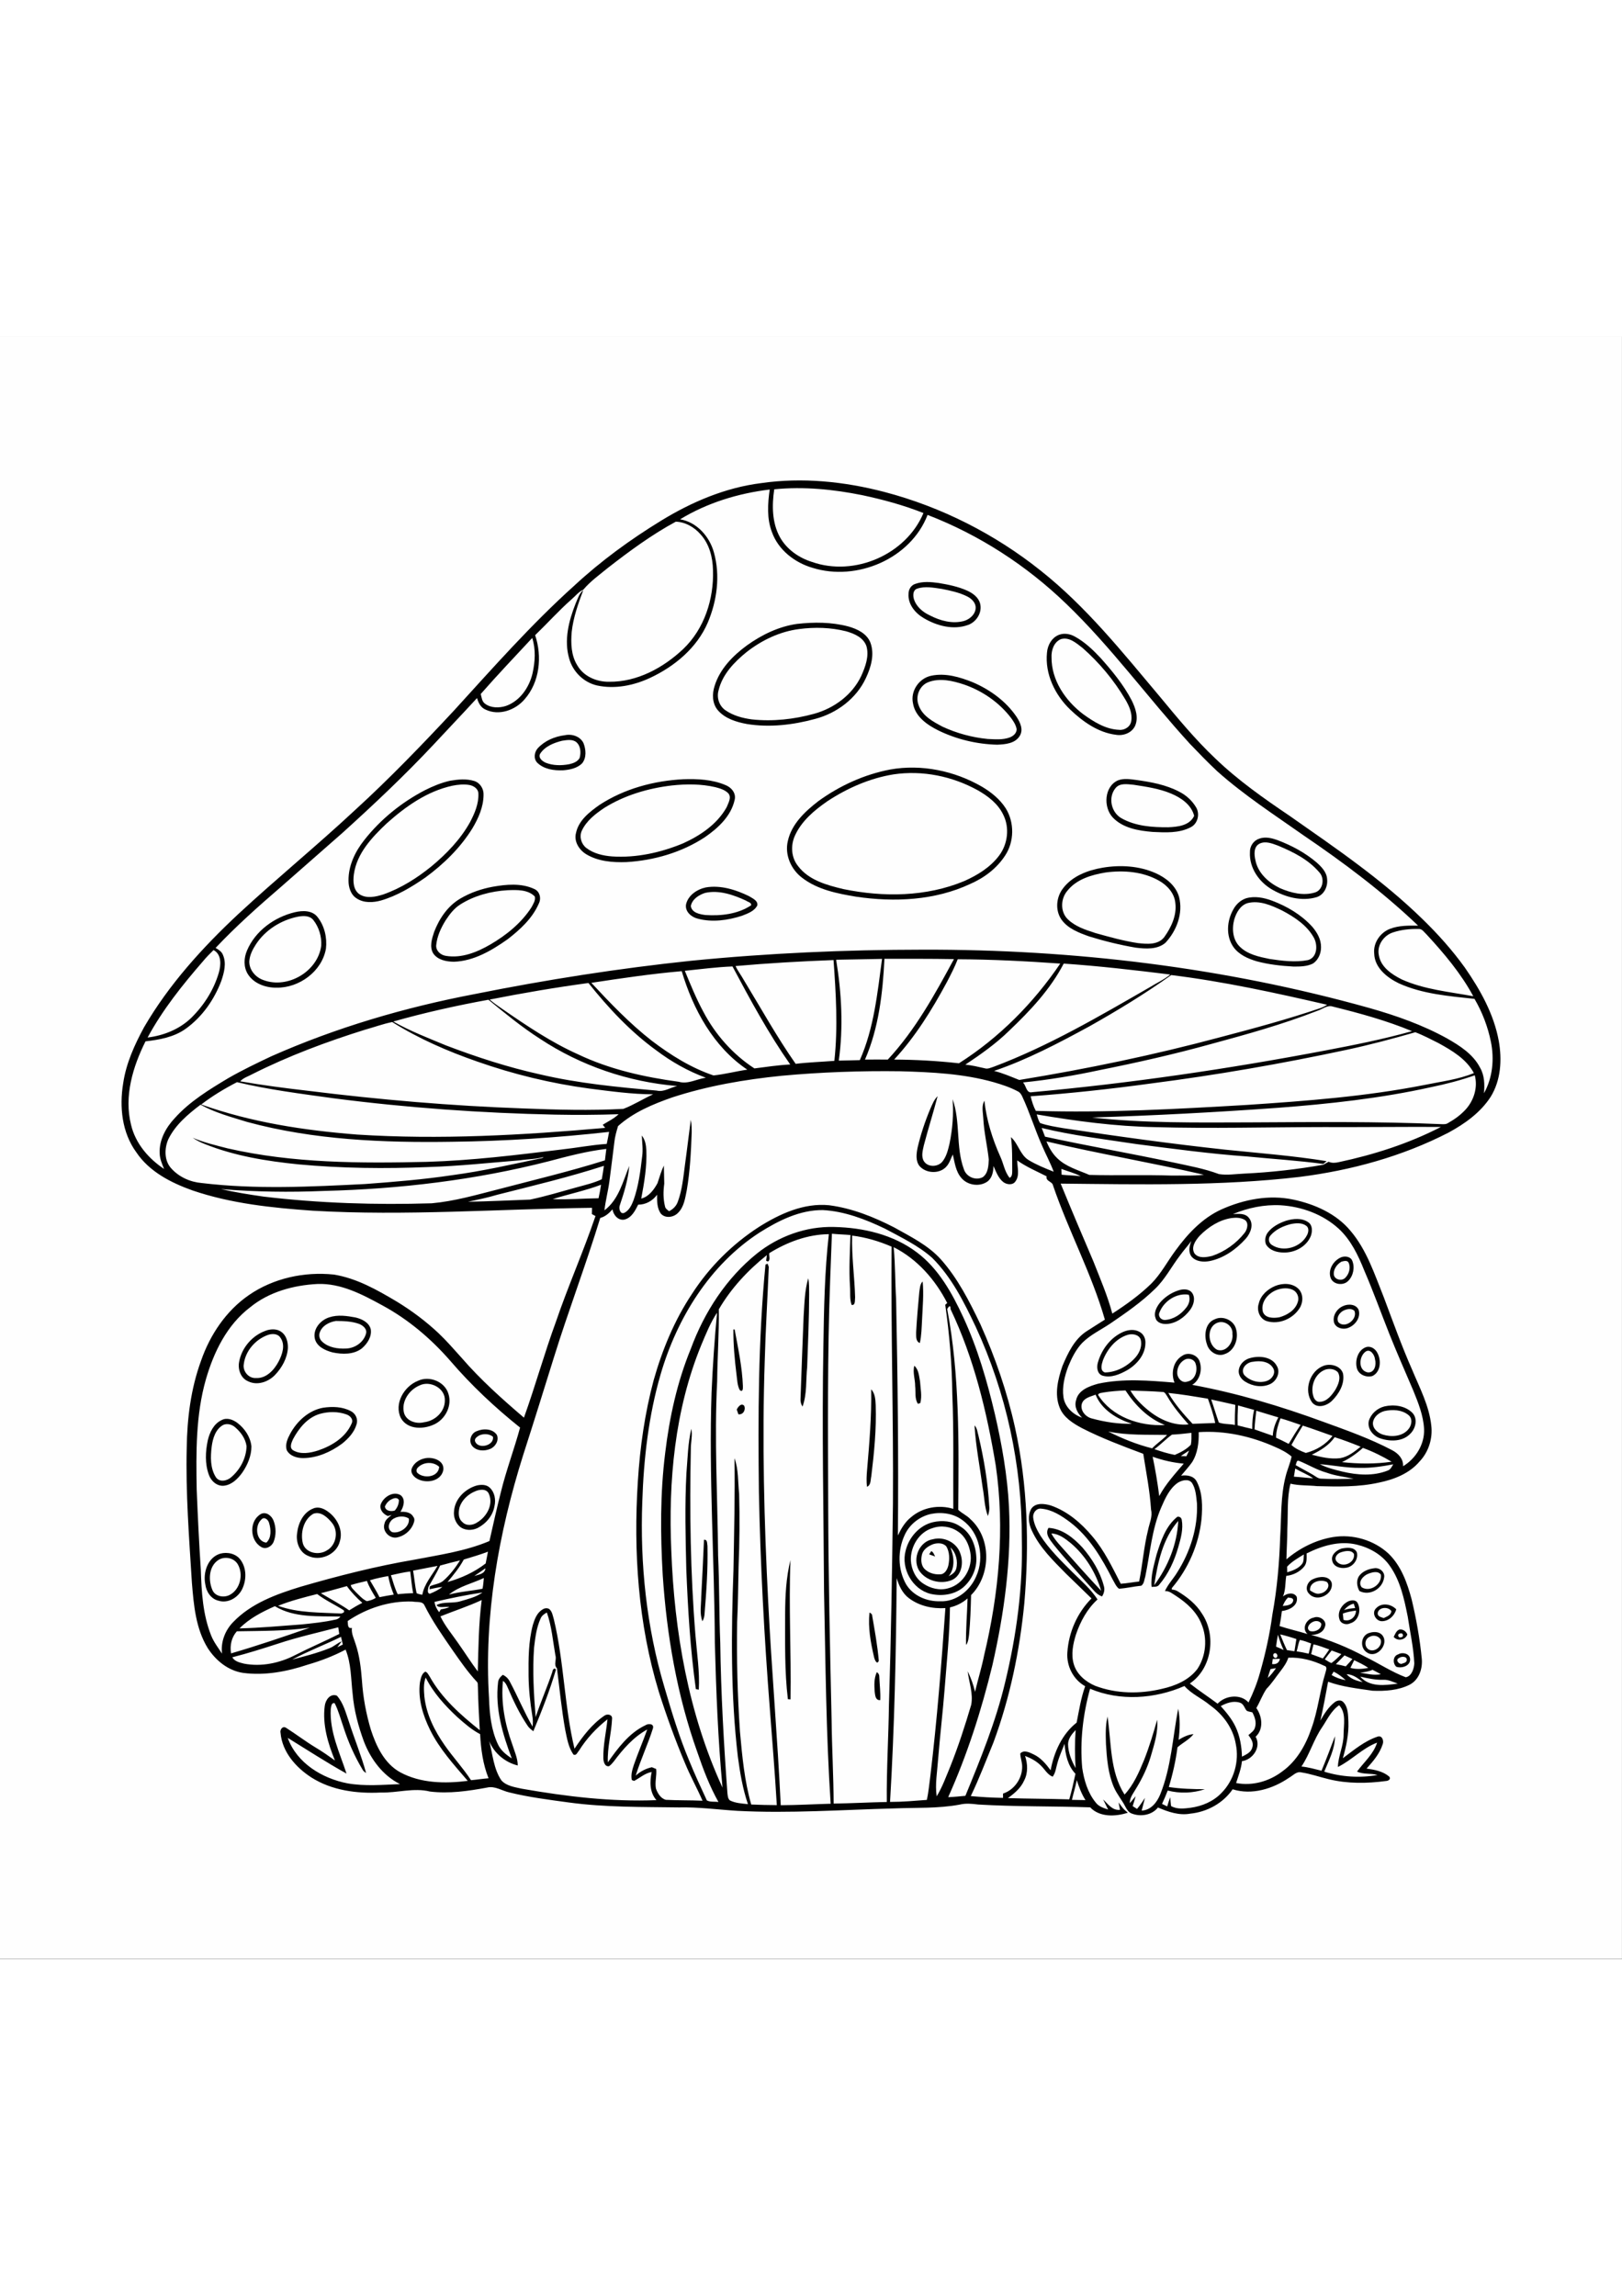 <?xml version="1.0" encoding="utf-8"?>
<!-- Generator: Adobe Illustrator 27.5.0, SVG Export Plug-In . SVG Version: 6.00 Build 0)  -->
<svg xmlns="http://www.w3.org/2000/svg" xmlns:xlink="http://www.w3.org/1999/xlink" viewBox="0 0 1024 1024" width="595" height="842" preserveAspectRatio="xMidYMid meet" data-scaled="true">
<rect x="0" y="0" width="1024" height="1024" fill="#808080" stroke="none"/>
<rect id="BG" x="-0.047" y="-0.233" style="fill:#FEFEFE;" width="1024" height="1024"/>
<g id="Design">
	<path style="fill:#010101;" d="M864.151,684.342c-1.08,4.92,2.83,9.62,7.38,11.02c6.2,2.06,14.13,2.04,18.9-3.06
		c3.36-3.34,4.75-9.4,1.23-13.12c-4.52-4.49-11.64-5.44-17.64-4.04C869.461,676.302,865.491,679.782,864.151,684.342z
		 M874.001,678.072c5-1.1,10.94-0.91,15.09,2.44c3.02,2.31,2.13,6.8-0.17,9.3c-3.9,4.43-10.63,4.76-15.93,3.11
		c-3.25-1.04-6.53-3.88-6.22-7.58C867.261,681.642,870.571,679.012,874.001,678.072z"/>
	<path style="fill:#010101;" d="M731.861,787.632c5.83-6.81,9.59-15.17,12.03-23.74c1.6-5.55,3.23-11.4,2.17-17.19
		c-0.33-1.4-1.24-2.05-2.73-1.94c-7.4,5.85-10.46,15.27-13.18,23.93c-1.63,6.65-3.79,13.41-3.14,20.34
		C728.691,788.912,730.771,789.282,731.861,787.632z M743.851,747.412c-0.66,14.62-6.5,28.89-15.17,40.59
		C730.881,773.762,734.081,758.552,743.851,747.412z"/>
	<path style="fill:#010101;" d="M436.141,702.082c-0.08-4.26,1.2-8.57,0.31-12.79c-2.2,9.18-2.31,18.67-3.1,28.03
		c-1.07,20.29-0.55,40.63-0.07,60.93c1.02,25.17,2.53,50.36,6.03,75.32c0.47,0.08,1.4,0.26,1.86,0.35
		c0.63-11.55-1.21-23.01-2.13-34.48C435.851,780.422,435.311,741.212,436.141,702.082z"/>
	<path style="fill:#010101;" d="M444.441,759.322c-0.49,12.01-1.13,24.01-1.75,36.02c0.01,5.11-1.18,10.48,0.78,15.39
		c0.77-1.39,1.21-2.87,1.31-4.43c1.18-14.31,2.17-28.67,1.86-43.04C446.321,761.752,446.771,759.032,444.441,759.322z"/>
	<path style="fill:#010101;" d="M872.511,810.712c4.27-0.06,7.91-3.46,8.96-7.5c-3.32-3.48-9.28-4.36-12.74-0.65
		C865.731,805.472,868.551,810.782,872.511,810.712z M869.781,805.512c0.63-3.78,6.79-4.18,8.65-1.13c-0.26,2.54-2.92,3.4-4.87,4.35
		C871.911,808.102,869.541,807.812,869.781,805.512z"/>
	<path style="fill:#010101;" d="M882.751,831.622c-3.41,1-3.63,5.61-1.29,7.81c3.49,1.27,9.21-0.55,8.75-5.01
		C889.811,831.042,885.331,830.062,882.751,831.622z M888.111,835.312c-0.07,1.3-1.53,1.78-2.56,2.05
		c-1.97,1.25-4.99-2.17-2.39-3.37C884.621,832.772,888.451,832.702,888.111,835.312z"/>
	<path style="fill:#010101;" d="M507.341,618.302c-0.67,17.34-1.39,34.67-1.95,52.02c-0.15,1.74,0.32,3.46,1.25,4.95
		c2.92-7.96,2.07-16.65,2.93-24.96c0.54-15.33,1.23-30.65,1.26-45.99c-0.03-3.36,0.09-6.75-0.57-10.06
		C507.971,602.072,507.881,610.242,507.341,618.302z"/>
	<path style="fill:#010101;" d="M499.041,772.122c-2.8,11.17-3.33,22.77-3.38,34.25c0.03,17.86-0.41,35.8,1.74,53.57
		c0.42,0.03,1.26,0.09,1.68,0.13C499.561,830.762,497.871,801.422,499.041,772.122z"/>
	<path style="fill:#010101;" d="M840.691,786.362c-1.76-4.64-8-3.99-11.65-2.24c-3.61,1.39-5.65,6.41-2.53,9.32
		C831.481,799.072,842.221,793.672,840.691,786.362z M837.751,786.002c2.62,2.83-1.1,6.79-4.15,7.15c-2.41,0.83-4.56-0.7-6.52-1.84
		C826.491,785.872,833.761,783.912,837.751,786.002z"/>
	<path style="fill:#010101;" d="M571.751,766.192c-3.08,11.25,4.26,24.43,15.69,27.25c7.14,1.67,15.26,0.59,20.94-4.33
		c5.22-4.68,8.44-11.7,7.99-18.76c-0.33-7.49-3.46-15.55-10.19-19.48c-4.94-3.43-11.34-3.99-17.09-2.68
		C580.451,750.182,573.801,757.722,571.751,766.192z M604.811,754.132c4.49,2.91,6.88,8.11,7.77,13.24
		c1.78,9.51-4.36,20.01-13.83,22.52c-5.39,1.63-11.31,0.16-15.89-2.93c-4.86-3.17-7.5-8.97-7.82-14.64
		c-0.3-8.73,5.16-17.93,13.81-20.41C594.151,750.072,600.221,750.912,604.811,754.132z"/>
	<path style="fill:#010101;" d="M186.111,363.232c-12.88,3.08-24.91,11.75-30.16,24.14c-2.04,4.73-2.27,10.44,0.52,14.92
		c3.77,6,11.21,8.62,18.04,8.56c14.29,0.25,28.74-10.24,31.26-24.61c0.82-6.91-0.9-14.38-5.24-19.89
		C197.171,361.922,191.001,362.062,186.111,363.232z M202.801,384.312c-2.08,16.25-21.12,27.46-36.4,21.77
		c-4.99-1.67-9.08-6.35-9.03-11.77c0.24-3.95,2.08-7.58,4.21-10.83c5.93-9.1,15.83-15.26,26.4-17.43c3.32-0.62,7.41-0.87,9.78,2.04
		C201.351,372.592,203.141,378.592,202.801,384.312z"/>
	<path style="fill:#010101;" d="M298.331,310.132c3.74-6.3,6.85-13.36,6.94-20.8c0.25-3.89-2.14-7.78-5.92-8.96
		c-4.94-1.52-10.25-0.98-15.26-0.13c-5.49,1.24-10.74,3.41-15.76,5.93c-14.83,7.69-28.13,18.45-38.45,31.62
		c-5.72,7.22-9.95,16.08-9.86,25.45c-0.03,4.27,1.44,9.09,5.33,11.38c4.49,2.87,10.22,2.57,15.18,1.2
		c10.15-2.97,19.31-8.49,27.96-14.46C280.141,332.812,290.731,322.502,298.331,310.132z M272.431,334.232
		c-9.14,7.43-19.27,13.82-30.41,17.75c-4.82,1.52-10.56,2.84-15.1-0.12c-3.96-2.75-4.09-8.15-3.53-12.47
		c1.78-13.28,11.51-23.53,20.84-32.33c11.88-10.62,25.53-20.25,41.35-23.68c3.57-0.71,7.3-1.1,10.91-0.44
		c2.65,0.53,5.55,2.47,5.53,5.46c0.25,6.38-2.37,12.45-5.28,17.99C290.701,317.252,281.931,326.342,272.431,334.232z"/>
	<path style="fill:#010101;" d="M786.191,659.562c4.67,2.91,10.9,3.87,15.95,1.35c3.87-1.98,6.38-7.27,3.97-11.26
		c-3.01-5.81-10.73-6.6-16.44-5.14c-3.64,0.79-6.88,3.57-7.55,7.32C781.481,654.982,783.551,658.022,786.191,659.562z
		 M790.981,646.962c4.48-0.81,10.36-0.35,12.82,4.11c1.76,3.06-0.67,6.71-3.64,7.84c-4.97,1.95-11.23,0.19-14.75-3.73
		C782.911,651.262,787.111,647.242,790.981,646.962z"/>
	<path style="fill:#010101;" d="M614.061,218.042c-8.18-3.26-17.22-5.96-26.06-4.1c-7.77,1.53-13.36,9.69-11.6,17.48
		c1.37,8.36,8.96,13.57,16.02,17.08c11.5,5.6,24.27,8.66,37.06,8.98c5.13-0.19,11.49-0.71,14.38-5.67c2.33-3.99,0.16-8.49-2.1-11.94
		C635.041,229.962,624.971,222.732,614.061,218.042z M637.461,252.902c-4.44,1.65-9.3,1.17-13.93,0.97
		c-9.81-0.96-19.5-3.59-28.44-7.73c-6.05-3.19-12.96-6.86-15.22-13.81c-2.06-5.4,0.64-12.15,6.1-14.28
		c7.32-2.86,15.45-0.92,22.63,1.45c11.6,4,22.15,11.26,29.64,21.03c1.51,2.05,2.97,4.25,3.52,6.78
		C642.161,249.992,639.741,252.062,637.461,252.902z"/>
	<path style="fill:#010101;" d="M619.871,283.962c-17.3-9.99-38.05-14.32-57.83-10.83c-16.41,3.14-32,10.23-45.49,20.05
		c-8.36,6.47-16.84,14.39-19.18,25.14c-2.08,8.66,2.05,17.91,9.01,23.16c9.78,7.54,22.28,9.98,34.18,11.96
		c24.06,3.54,49.61,2.39,71.93-8.05c8.8-3.82,16.84-9.84,22.08-17.96c5.78-8.73,5.92-20.8,0.43-29.7
		C631.291,291.902,625.761,287.452,619.871,283.962z M630.741,327.502c-5.55,7.4-13.68,12.36-22.01,16.06
		c-24,9.99-51.06,10.25-76.23,5.07c-10.47-2.49-22.01-5.61-28.77-14.67c-4.27-5.36-4.66-12.94-1.88-19.07
		c4.2-9.28,12.28-16.05,20.49-21.72c12.63-8.31,26.82-14.54,41.8-16.96c18.25-2.7,37.16,1.18,53.23,10.09
		c6.45,3.68,12.69,8.46,15.96,15.31C637.511,309.822,636.241,320.222,630.741,327.502z"/>
	<path style="fill:#010101;" d="M337.291,348.552c-8.16-3.82-17.63-2.93-26.24-1.4c-7.12,1.32-14.1,3.71-20.35,7.4
		c-7.97,4.64-13.41,12.67-16.64,21.16c-1.41,4.28-3.04,9.3-0.56,13.51c2.86,4.18,8.34,5.19,13.06,5.26
		c12.62-0.43,23.87-7.12,33.92-14.2c7.89-6.1,15.65-13.19,19.68-22.52C341.841,354.502,340.811,350.052,337.291,348.552z
		 M335.511,360.162c-6.39,9.89-15.79,17.48-25.87,23.38c-8.43,4.9-18.18,8.87-28.11,7.23c-3.21-0.47-6.25-3-6.17-6.46
		c0.5-5.78,2.99-11.16,6.01-16.02c2.5-3.78,5.3-7.52,9.2-9.95c8.89-5.65,19.42-8.39,29.87-9.01c5.79-0.23,12.81-0.51,17.19,3.96
		C338.231,355.752,336.581,358.062,335.511,360.162z"/>
	<path style="fill:#010101;" d="M729.421,338.492c-10.41-4.56-22.25-5.25-33.37-3.36c-9.28,1.58-18.99,5.2-24.88,12.93
		c-4.34,5.54-5.15,13.8-1.11,19.72c4.09,5.82,11.11,8.42,17.55,10.72c9.63,2.99,19.47,5.38,29.41,7.09
		c6.25,0.77,13.58,1.29,18.71-3.05c7.11-7.56,11.3-18.65,8.63-28.96C742.331,346.362,736.011,341.412,729.421,338.492z
		 M735.071,378.852c-3.87,5.17-11.01,4.47-16.67,3.87c-9.1-1.38-18-3.88-26.85-6.35c-6.14-1.99-12.6-4.05-17.35-8.63
		c-4.93-4.67-4.68-13.05-0.36-18.04c5.79-7.33,15.34-10.11,24.19-11.57c11.33-1.49,23.42-0.58,33.55,5.11
		c5.26,2.92,9.91,7.97,10.43,14.2C742.991,365.192,739.461,372.702,735.071,378.852z"/>
	<path style="fill:#010101;" d="M156.631,659.282c5.72,2.85,12.68,0.46,16.92-3.92c4.42-4.6,7.78-10.57,8.2-17.04
		c0.12-3.72-0.9-7.94-4.1-10.18c-2.48-1.88-5.82-1.93-8.72-1.17c-9.12,2.71-16.43,10.89-18.01,20.29
		C150.101,651.892,152.041,657.392,156.631,659.282z M153.911,648.422c1.04-8.33,7.34-15.54,15.15-18.36
		c2.66-0.98,6.22-0.97,7.94,1.66c3.32,4.57,1.25,10.58-1.12,15.1c-2.83,5.37-7.83,10.83-14.45,10.41
		C156.861,657.452,153.111,652.852,153.911,648.422z"/>
	<path style="fill:#010101;" d="M141.601,725.162c4.92-0.63,8.63-4.47,11.4-8.29c3.31-4.85,5.75-10.57,5.72-16.52
		c-0.59-5.85-4.11-11.12-8.68-14.67c-2.84-2.19-6.77-3.74-10.19-1.87c-4.9,2.29-7.44,7.62-8.65,12.63
		c-1.53,7.15-1.9,14.87,0.65,21.84C133.231,722.302,137.131,725.762,141.601,725.162z M133.651,700.482
		c0.67-5.15,2.41-10.98,7.27-13.66c2.54-1.12,5.58-0.29,7.58,1.53c3.55,3.05,6.54,7.19,7.15,11.93c-0.18,7.47-4,14.68-9.63,19.5
		c-2.64,2.42-7.56,3.46-9.79-0.04C132.671,714.052,132.851,706.902,133.651,700.482z"/>
	<path style="fill:#010101;" d="M828.301,672.562c3.26,4.12,9.26,2.25,12.52-0.89c4.51-4.45,8.29-10.79,7.04-17.35
		c-1.54-4.83-7.82-6.45-12.22-4.83C826.921,652.682,822.861,664.952,828.301,672.562z M836.931,651.852
		c2.61-0.73,5.71-0.35,7.67,1.69c2.18,3.6,0.29,7.9-1.62,11.18c-2.21,3.38-5.19,7.24-9.55,7.52c-1.96,0.32-3.43-1.25-4.08-2.89
		C826.911,662.792,830.051,654.182,836.931,651.852z"/>
	<path style="fill:#010101;" d="M924.831,398.232c-7.87-10.95-16.89-21.05-26.56-30.45c-25.44-24.92-55-45-84.07-65.35
		c-16.34-11.05-32.58-22.44-46.84-36.14c-12.88-12.16-24.13-25.86-35.41-39.48c-23.36-27.77-46.26-56.45-74.86-79.12
		c-28.99-23.16-62.82-40.3-98.73-49.72c-25.3-6.62-51.88-9.33-77.86-5.58c-22.52,2.82-43.78,11.86-63.01,23.63
		c-19.55,11.96-38.18,25.53-54.99,41.13c-27.12,24.38-51.26,51.78-75.8,78.68c-20.21,21.69-40.81,43.06-62.71,63.06
		c-24.01,22.38-49.45,43.16-73.53,65.47c-22.68,21.19-43.81,44.48-59.49,71.42c-6.03,11.1-11.38,22.84-13.21,35.45
		c-2.46,14.83-0.79,31.13,8.32,43.55c8.21,12.22,21.86,19.18,35.35,24.01c24.46,8.35,50.37,11.02,76.01,12.83
		c58.76,3.42,117.56-1.11,176.32-1.83c-0.05,1.31-0.08,2.63-0.09,3.96c0.57,0.31,1.7,0.93,2.27,1.24
		c-7.66,22.53-17.35,44.33-25.03,66.86c-7.3,19.93-12.96,40.41-20.14,60.38c-13.83-11.81-27.45-23.98-39.36-37.77
		c-4.75-5.25-9.37-10.63-14.51-15.5c-8.04-7.56-16.92-14.19-26.33-19.94c-12.44-7.4-25.43-14.81-39.92-17.11
		c-18.6-1.92-38.1,2.3-53.58,13.01c-14.37,9.92-24.48,25.05-30.15,41.41c-6.43,17.55-8.78,36.33-9.04,54.94
		c-0.71,28.37,1.51,56.7,3.26,85c1.16,14.15,2.4,29.08,10.04,41.46c5.06,7.82,12.88,14.22,22.3,15.61
		c13.78,1.82,27.77-0.84,40.84-5.22c8.24-2.38,16.28-5.46,23.86-9.48c3.58,8.79,3.35,18.45,4.43,27.73
		c0.85,10.44,3.58,20.64,7.21,30.45c4.3,11.07,11.9,21.33,22.73,26.71c-11.02,0.44-22.2,1.45-33.12-0.47
		c-16-3.07-32.05-12.77-37.78-28.71c12.32,7.59,24.48,15.51,37.11,22.54c-4.32-13.22-10.72-26.35-9.95-40.62
		c0.28-1.48,0.29-4.37,2.48-3.79c2.44,4.76,3.75,9.99,5.52,15.02c2.98,9.26,6.91,18.22,11.91,26.58c0.49,1.07,1.37,1.83,2.39,2.41
		c-2.98-10.93-7.35-21.42-10.79-32.2c-2.02-5.75-3.49-11.96-7.66-16.61c-4.31-1.52-7.19,2.82-7.65,6.55
		c-1.51,11.8,2.02,23.57,6.45,34.39c-3.99-2.83-7.97-5.69-12.19-8.17c-6.47-3.91-12.48-8.53-18.85-12.57
		c-2.22-1.16-3.83,1.47-3.29,3.45c1.07,11.97,9.68,21.69,19.39,27.97c13.01,8.29,28.83,10.31,43.96,9.54
		c10.34,0.3,20.73-3.17,30.96-0.62c12.07,1.47,24.25-0.31,36.12-2.51c4.97-1.18,9.38,2.07,14.07,3.09
		c12.28,3.03,24.86,4.6,37.38,6.31c23.04,3.14,46.33,2.8,69.52,3.13c12.38-0.29,24.67,1.4,37.01,2.17c33,1.72,66.01-0.67,99-1.54
		c13.81-0.56,27.72,0.15,41.37-2.41c3.84-0.94,7.78-0.54,11.65-0.04c23.54,1.39,47.13,0.99,70.69,1.78
		c6.03,6.37,16.09,5.88,23.78,3.38c-0.58-0.51-1.74-1.51-2.32-2.01c-1.32-1.39-2.41-2.94-3.52-4.46c0.3,1.54,0.59,3.08,0.9,4.65
		c-4.85,0.58-7.61-3.67-10.67-6.57c1.03,2.14,2.12,4.24,3.17,6.39c-2.89-0.94-6.02-1.91-7.89-4.49c-5.02-6.16-7.33-14.09-8.48-21.84
		c-1.5-16.77,0.48-33.72,4.97-49.91c18.86,7.98,41.04,6.42,59.58-1.73c4.48,5.15,11.01,7.79,16.16,12.15
		c8.19,5.8,14.57,14.47,16.25,24.49c2.27,10.91-1.13,22.87-8.99,30.81c-5.13,5.44-12.36,8.44-19.68,9.43
		c-4.03,0.51-8.55,1.04-12.2-1.13c-0.27-1.85-0.33-3.72-0.51-5.55c-0.76,1.89-1.34,3.83-1.91,5.8c-1.1-0.53-2.19-1.07-3.27-1.58
		c1.29-2.78,2.5-5.59,3.58-8.44c7.68,1.99,15.95,1.7,23.48-0.84c-7.63-0.02-15.24-0.24-22.79-1.37c2.51-8.2,4.37-16.58,5.49-25.08
		c3.27-2.89,7.41-4.82,10.13-8.32c-3.45,0.28-6.53,1.87-9.45,3.61c0.86-6.52,1.08-13.19-0.25-19.66c-3.47,18.13-4.37,37-11.4,54.28
		c-2.04,4.93-5.87,9.77-11.64,10.05c0.62-2.7,1.44-5.33,2.08-8.02c-1.59,2.38-3.14,4.79-5.02,6.96c-0.68-0.44-2.06-1.33-2.74-1.77
		c0.64-2.09,1.3-4.16,1.88-6.25c-1.27,1.44-2.46,2.95-3.71,4.41c-0.05-3.86,2.63-6.8,4.39-9.97c3.65-6.05,6.7-12.47,8.75-19.23
		c2.18-7.6,4.89-15.45,4.13-23.45c-2.38,8.55-4.97,17.05-8.22,25.32c-3.2,7.73-6.59,15.66-12.35,21.89
		c-9.38-14.68-8.27-32.71-10.76-49.27c-1.35,5.72-1.16,11.63-0.97,17.46c0.56,9.18,1.32,18.59,4.99,27.15
		c1.93,4.47,5.2,8.17,7.36,12.52c0.89,1.69,2.06,3.47,3.98,4.12c5.56,2.15,12.67,1.02,16.49-3.83c6.4,2.75,13.39,5.19,20.45,3.87
		c10.58-1.07,20.63-6.55,26.7-15.37c12.17,3.85,25.49-0.32,35.69-7.34c2.42-1.33,4.61-4.09,7.65-3.32
		c5.95,0.91,11.64,2.94,17.48,4.34c11.78,2.86,24.11,2.7,36.05,1.08c1.5-0.02,3.4-1.37,1.87-2.85c-3.92-3.31-9.26-4.31-14.2-4.97
		c4.14-4.57,8.32-9.47,10.21-15.44c0.84-2.25-0.47-5.83-3.4-4.68c-8.18,2.76-14.94,8.49-21.78,13.58c2.13-7.45,3.79-15.11,3.5-22.89
		c-0.22-4.26-0.05-9.22-3.19-12.52c-1.58-1.75-4.27-1.06-5.81,0.34c-3.76,3.01-6.33,7.19-8.7,11.32c1.88-8.13,3.35-16.34,4.88-24.54
		c9.01,3.27,18.66,4.3,28.1,5.69c7.91,0.32,16.29-0.2,23.47-3.85c5.84-3.07,8.18-10.11,7.58-16.36
		c-1.23-12.64-3.47-25.16-6.41-37.51c-2.78-10.38-6.62-21.08-14.49-28.74c-9.3-8.68-22.76-12.58-35.29-10.5
		c-10.8,1.82-20.96,6.95-29.27,14.02c0.14-6.46,0.58-12.9,0.59-19.36c0.49-9.46-0.32-19.12,1.95-28.38
		c5.51,1.3,11.24,0.95,16.85,1.54c13.02,0.33,26.22,0.64,39.01-2.22c9.5-1.95,19.2-5.71,25.62-13.29
		c5.71-5.96,8.41-14.48,7.45-22.64c-1.31-12.51-7.3-23.77-12.05-35.2c-6.65-15.04-12.17-30.53-17.96-45.9
		c-5.82-14.47-10.74-29.83-21-41.89c-8.99-10.82-22.49-16.78-35.98-19.68c-15.35-3.32-31.41-0.15-45.55,6.19
		c-12.05,5.49-21.3,15.42-28.97,25.96c-5.14,6.9-9.13,14.69-15.25,20.84c-7.44,7.25-15.91,13.33-24.62,18.94
		c-2.99-11.3-7.67-22.05-11.93-32.92c-6.99-16.33-13.94-32.69-20.67-49.13c50.3,0.52,100.81,1.61,150.86-4.23
		c32.57-4.12,64.74-12.91,94-27.97c10.24-5.55,20.1-12.58,26.54-22.48c6.52-10.48,7.31-23.5,5.17-35.39
		C943.121,427.512,934.531,412.222,924.831,398.232z M900.641,377.272c11.05,11.98,21.7,24.58,29.47,38.98
		c-15.18-2.82-30.92-4.21-45.15-10.61c-6.29-3.15-13.23-7.77-14.46-15.24c-1.37-6.22,3.04-12.55,8.91-14.43
		c5.15-1.71,10.65-2.29,16.07-2.19C897.841,373.562,899.101,375.902,900.641,377.272z M488.791,96.292
		c18.57-1.86,37.33,0.02,55.57,3.7c13.13,2.79,26.13,6.33,38.63,11.28c-10.95,26.26-43.66,40.31-70.36,30.86
		c-8.32-2.6-16.02-7.97-20.29-15.7C487.331,117.302,487.301,106.332,488.791,96.292z M336.001,190.122
		c2.32,7.21,1.82,14.99,0.21,22.29c-2.07,8.87-7.93,17.48-16.78,20.61c-4.27,1.36-9.49,1.4-13.21-1.4c-1.99-1.4-2.16-3.98-2.72-6.14
		C314.051,213.442,325.101,201.842,336.001,190.122z M128.231,394.092c2.04-2.47,4.28-4.76,6.58-6.98c5.22,2.71,4.73,9.58,3.3,14.4
		c-3.19,10.92-9.58,20.83-17.72,28.73c-7.41,6.98-17.21,10.83-27.21,12.07C102.661,424.772,115.191,409.102,128.231,394.092z
		 M108.051,524.832c-4.41-4.84-4.3-12.36-1.89-18.1c4.42-9.22,12.45-15.96,20.44-22.02c9.19,5.07,19.42,7.79,29.39,10.87
		c42.1,11.43,86.09,13.19,129.48,12.52c33.1-0.37,66.17-2.58,99.06-6.23c-0.47,2.53-0.93,5.06-1.49,7.58
		c-9.55,0.65-18.98,2.48-28.49,3.53c-28.28,3.47-56.61,6.96-85.11,7.8c-41.96,0.97-84.47,0.92-125.6-8.48
		c-7.5-1.92-15.06-3.7-22.21-6.72c2.39,1.6,4.97,2.92,7.66,3.95c18.86,7.56,39.1,10.82,59.22,12.84
		c27.25,2.52,54.68,2.81,82.01,1.68c19.35-0.59,38.62-2.68,57.9-4.26c4.94-0.76,10.01-0.66,14.83-2.1c-0.23,0.17-0.7,0.51-0.93,0.68
		c-18.89,3.91-37.72,8.29-56.87,10.82c-18.26,2.73-36.66,4.23-55.06,5.59c-34.29,1.71-68.82,3.48-103.01-0.63
		C120.071,533.552,112.951,530.332,108.051,524.832z M836.411,450.542c-61.16,11.61-122.84,20.66-184.85,26.28
		c-3.65,0.86-3.7-4.21-5.72-6.16c16.31-1.63,32.52-4.38,48.55-7.82c23.58-4.72,47.05-10.02,70.23-16.45
		c22.6-6.11,45.22-12.41,67.05-20.94c3.24-1,6.27-3.87,9.84-2.65c16.91,4.18,33.81,8.81,49.92,15.49
		C873.331,443.372,854.871,447.052,836.411,450.542z M893.521,438.982c5.02,1.88,9.76,4.44,14.57,6.82
		c8.57,4.72,17.62,10.02,22.4,18.95c-9.89,4.08-20.67,5.32-31.09,7.48c-36.88,7.27-74.43,10.1-111.87,12.6
		c-44.47,2.61-89.02,5.13-133.59,3.78c-1.57-2.89-2.51-6.04-3.28-9.21c25.36-1.88,50.65-4.61,75.85-8.07
		c41.44-5.33,82.64-12.48,123.49-21.23C864.651,446.972,879.131,443.102,893.521,438.982z M833.621,423.742
		c-20.74,7.04-41.89,12.76-63.07,18.32c-41.85,11.23-84.33,20.06-127.08,27.04c-5.23-2.08-10.4-4.36-15.89-5.71
		c20.97-7.14,40.64-17.52,60.06-28.07c17.75-9.99,35.2-20.59,51.78-32.44c33.18,4.08,65.9,11.26,98.46,18.77
		C836.521,422.492,835.121,423.222,833.621,423.742z M725.561,410.752c-31.82,18.31-63.69,37-98.14,49.98
		c-1.9,0.57-3.85,1.68-5.86,0.97c-4.01-0.91-8.02-1.88-12.12-2.27c9.72-6.47,19.31-13.22,27.68-21.42
		c13.19-12.55,25.96-26.07,34.42-42.36c22.49,1.53,44.91,4.14,67.28,6.91C734.791,405.872,729.961,407.992,725.561,410.752z
		 M605.391,458.572c-13.57-1.52-27.26-2.28-40.91-2.35c13.42-14.48,23.88-31.4,33.22-48.72c2.5-4.77,4.97-9.57,6.93-14.59
		c21.59,0.09,43.19,1.21,64.73,2.73C652.471,420.542,630.841,442.432,605.391,458.572z M560.491,456.232
		c-4.81-0.04-9.61-0.05-14.41,0.01c8.71-19.98,11.22-42.04,12.28-63.61c14.63,0.01,29.26-0.08,43.88,0.19
		C590.211,415.092,577.831,437.582,560.491,456.232z M542.821,456.582c-4.43,0.06-8.85,0.25-13.28,0.31
		c2.94-21.14,1.78-42.67-1.67-63.67c9.66-0.21,19.32-0.38,28.98-0.54C553.931,414.252,551.761,436.492,542.821,456.582z
		 M526.751,457.032c-8.15,0.66-16.32,0.89-24.43,1.89c-11.88-16.96-21.9-35.09-32.65-52.76c-1.69-3.04-3.84-5.8-5.31-8.96
		c20.58-1.82,41.22-3.01,61.87-3.78C527.751,414.582,529.061,435.872,526.751,457.032z M498.891,459.332
		c-7.59,0.37-15.09,1.53-22.61,2.48c-13.65-8.86-24.74-21.45-32.29-35.83c-4.49-8.31-8.06-17.07-11.65-25.79
		c10.02-1.03,20.03-2.36,30.1-2.74C473.691,418.582,485.131,439.702,498.891,459.332z M471.781,462.592
		c-7.14,1.03-14.16,2.9-21.33,3.65c-14.21-4.79-27.06-12.86-38.95-21.88c-13.93-10.87-26.17-23.67-38.18-36.57
		c18.95-2.9,37.96-5.69,57.06-7.36C437.561,424.532,450.461,448.272,471.781,462.592z M414.321,450.412
		c9.55,7.21,20.05,13.14,31.29,17.28c-5.71,0.76-11.27,4.25-17.1,2.55c-21.82-2.97-43.66-7.82-63.63-17.35
		c-16.86-7.55-32.22-17.91-47.38-28.35c-2.85-1.97-5.72-3.92-8.35-6.19c20.68-4.07,41.47-7.64,62.35-10.45
		C384.071,423.642,397.961,438.552,414.321,450.412z M340.931,443.122c25.74,17.01,55.84,27.27,86.56,29.79
		c-4.3,0.97-8.35,3.98-12.91,2.89c-24.66-2.19-49.42-4.55-73.57-10.21c-20.27-4.48-40.05-10.91-59.42-18.29
		c-11.24-4.68-22.71-9.06-33.29-15.09c19.76-5.6,39.88-10.07,60.07-13.75C318.911,427.072,329.441,435.772,340.931,443.122z
		 M301.341,457.492c22.9,8.06,46.61,13.78,70.67,17.03c13.38,1.68,26.8,3.59,40.32,3.63c-6.35,2.88-12.29,6.71-18.8,9.19
		c-21,1.13-42.06,0.56-63.07-0.27c-45.47-1.61-90.84-5.51-135.99-11.14c-14.31-1.65-28.62-3.49-42.82-5.98
		c2.04-2.3,5.15-3.12,7.76-4.59c22.79-11.46,46.77-20.4,71.09-28.01c5.71-1.56,11.3-3.65,17.1-4.81
		C264.391,443.062,282.661,451.012,301.341,457.492z M210.421,480.642c46.43,6.01,93.21,9.36,140.03,10.34
		c13.36,0.26,26.73,0.19,40.08-0.27c-2.93,2.84-6.6,4.53-10.01,6.65c0.39,0.5,1.15,1.48,1.53,1.98
		c-52.02,4.6-104.37,7.56-156.56,4.22c-33.36-2.62-66.84-7.69-98.45-18.99c7.05-5.4,14.7-10.02,22.58-14.08
		C169.631,475.252,190.071,477.812,210.421,480.642z M166.371,542.712c-9-1.29-17.99-2.72-26.86-4.73
		c21.63,1.78,43.36,2.06,65.04,1.16c47.77-1.19,95.55-6.88,141.89-18.73c11.97-3.17,24.02-6.37,36.34-7.8
		c-0.33,2.39-0.62,4.8-0.88,7.22c-22.26,7.02-45,12.4-67.56,18.33c-13.79,3.51-27.57,7.51-41.8,8.78
		C237.121,548.032,201.581,546.912,166.371,542.712z M295.411,545.962c6.2-1.29,12.4-2.58,18.48-4.4
		c22.55-5.71,45.23-11.1,67.37-18.26c-0.36,2.83-0.85,5.65-1.35,8.47c-5.17,2.42-10.75,3.66-16.22,5.19
		c-9.65,2.67-19.27,5.6-29.06,7.65C321.551,545.062,308.491,545.752,295.411,545.962z M348.941,544.302
		c10.1-3.2,20.57-5.31,30.52-9.07c-0.43,2.85-0.94,5.7-1.59,8.53C368.231,543.872,358.571,544.722,348.941,544.302z
		 M133.261,819.622c-5.21-13.09-6.04-27.35-6.47-41.26c-1.13-16.96-1.94-33.94-2.62-50.92c-0.4-23.17-0.62-46.81,5.79-69.29
		c4.97-17.28,13.32-34.44,27.93-45.55c11.91-9.77,27.44-13.97,42.59-14.74c14.79-0.52,28.27,6.6,40.87,13.49
		c16.4,8.86,30.78,21.07,42.99,35.09c13.24,15.42,28.13,29.38,44,42.06c-3.74,13.72-8.8,27.06-12.17,40.9
		c-2.6,10.19-4.85,20.47-7.18,30.72c-15.03,6.35-31.36,8.68-47.3,11.74c-24.36,4.14-48.34,10.26-72.05,17.14
		c-15.24,4.69-31.01,10.41-42.32,22.15c-5.18,5.22-8.07,12.66-7.15,20.03C137.721,827.422,134.901,823.842,133.261,819.622z
		 M290.611,798.142c-4.87,1.52-10.41,0-15,2.37c1.11,2.25,5.71,0.73,8.13,1.32c-1.76,0.71-3.62,1.1-5.48,1.44
		c-0.35,0.57-0.68,1.15-1.01,1.75c-1.55-1.92-2.58-4.07-2.94-6.5c10.02-2.34,20.12-4.37,30.29-5.95
		C300.521,795.572,295.391,796.692,290.611,798.142z M304.101,797.362c-1.92,14.94-2.07,30.02-2.46,45.06
		c-4.48-5.99-8.45-12.33-12.78-18.42c-3.72-5.36-7.98-10.41-10.81-16.34C286.721,804.172,295.631,801.312,304.101,797.362z
		 M233.541,784.872c3.78-1.16,7.67-1.95,11.56-2.66c0.7,4.02,1.96,7.92,3.49,11.71c-3.01,0.49-6.01,1-9,1.62
		C237.771,791.872,235.561,788.422,233.541,784.872z M237.221,795.922c-1.62,1.22-3.66,1.75-5.61,2.15
		c-2.81-1.25-4.86-3.72-7.04-5.79c-1.13-1.37-2.84-2.53-3.12-4.38c3.35-1.05,6.77-1.81,10.19-2.61
		C233.011,789.072,235.141,792.492,237.221,795.922z M246.801,781.692c4.04-0.92,8.07-1.85,12.19-2.36
		c0.58,4.55,0.96,9.14,1.83,13.67c-3.26,0.09-6.51,0.31-9.75,0.66C249.161,789.852,248.131,785.712,246.801,781.692z
		 M260.791,778.792c5.14-1.02,10.28-1.98,15.42-3c-3.4,5.93-8.35,11.31-9.6,18.22c-1.26-0.16-2.45-0.47-3.56-0.95
		C261.901,788.372,261.641,783.532,260.791,778.792z M270.531,789.012c2.52-4.44,5.17-8.82,7.36-13.44
		c4.17-1.12,8.33-2.27,12.54-3.24c-2.92,4.62-6.25,9.04-10.36,12.66c-2.38,2.24-5.85,2.34-8.69,3.68c-0.05,0.47-0.16,1.41-0.21,1.88
		c2.71-0.52,5.37-1.29,8.14-1.44c-2.44,1.75-5.12,3.18-7.93,4.26C269.351,793.082,270.311,790.332,270.531,789.012z
		 M283.451,793.902c6.4-5.24,14.68-6.99,22.02-10.47c-0.27,2.26-0.34,4.56-0.85,6.79
		C297.591,791.642,290.381,792.032,283.451,793.902z M299.411,782.172c2.38-1.59,4.74-3.2,7.07-4.86
		C306.071,780.962,302.211,781.222,299.411,782.172z M282.541,785.972c3.75-4.48,7.48-9.02,10.27-14.19
		c5.11-1.55,10.25-3.05,15.25-4.94c-0.49,2.47-1,4.94-1.45,7.42C299.491,779.762,291.171,783.562,282.541,785.972z M173.531,801.242
		c12.4,7.51,27.5,6.17,41.4,6.54c-0.9,1.13-2.1,1.87-3.57,2c-6.85,1.56-13.85,2.21-20.82,2.96c-13.1,0.94-26.19,2.2-39.33,2.5
		C157.461,808.912,165.491,804.812,173.531,801.242z M149.521,817.082c15.34-0.29,30.8-0.08,46.03-2.28
		c-16.45,5.72-32.94,11.35-49.67,16.22C145.001,826.092,146.151,820.862,149.521,817.082z M154.101,837.512
		c-2.76-0.71-5.93-1.35-7.45-4.03c9.7-2.47,19.24-5.48,28.76-8.57c12.51-4.16,25.39-7.02,38.14-10.35c0.15,1.05,0.46,3.16,0.62,4.21
		c-9.13,4.61-18.56,8.6-27.66,13.25C176.641,837.142,165.121,839.592,154.101,837.512z M212.951,827.152c0.7-0.94,2.1-2.81,2.8-3.75
		c-2.83,1.1-5.01,3.37-7.88,4.41c-7.58,3.04-15.52,5.02-23.4,7.13c10-5.36,20.65-9.37,30.82-14.36c0.36,1.62,0.73,3.24,1.14,4.86
		C215.271,826.012,214.111,826.582,212.951,827.152z M215.411,805.872c-13.36-0.7-27.08-0.28-39.86-4.87
		c7.97-3.21,16.35-5.34,24.67-7.44c5.21,3.96,11.2,6.71,16.71,10.2C217.911,805.092,216.461,805.522,215.411,805.872z
		 M202.561,793.042c5.5-1.39,10.94-3.01,16.42-4.48c2.82,3.91,6.16,7.38,9.76,10.58c-2.87,1.38-5.6,3.02-8.29,4.72
		C214.721,799.882,208.531,796.622,202.561,793.042z M252.631,906.052c-9.96-5.51-15.11-16.46-18.49-26.83
		c-3.02-10.07-4.94-20.48-5.63-30.97c-0.61-7.77-1.48-15.6-3.97-23.02c-1-3.39-2.83-6.66-2.38-10.29c-2.96,0.65-2.39-2.42-2.67-4.33
		c11.95-8.13,26.49-12.87,40.99-12.3c2.52,0.56,6.29-0.46,7.55,2.49c5,10.05,11.51,19.23,17.86,28.45
		c4.74,6.79,9.48,13.63,15.15,19.69c0.89,0.85,0.5,2.19,0.67,3.29c0.16,9.1,0.68,18.18,1.19,27.27
		c-12.09-9.63-24.05-20.19-31.64-33.87c-0.79-1.12-1.34-2.63-2.75-3.08c-2.46,1.32-2.87,4.42-3.41,6.89
		c-1.29,10.32,1.86,20.63,6.38,29.81c5.95,12.09,15.12,22.1,23.82,32.24C280.991,913.262,265.611,913.102,252.631,906.052z
		 M297.361,911.062c-5.01-7.7-11.34-14.44-16.57-21.98c-6.4-9.13-11.63-19.47-12.86-30.68c-0.31-4.04-0.7-8.26,0.81-12.12
		c4.81,9.59,12.13,17.62,19.92,24.89c4.5,3.98,9.06,8.03,14.44,10.81c0.53,9.46,1.76,19.02,5.34,27.87
		C304.731,910.122,301.061,910.752,297.361,911.062z M329.511,916.452c-4.5-1.02-9.72-1.66-12.97-5.27
		c-4.97-7.33-5.46-16.43-7.68-24.76c3.09,7.62,10.07,13.42,18.01,15.35c-0.05-4.74-2.15-9.07-3.52-13.51
		c-4.62-12.69-7.2-26.35-5.83-39.86c1.48,0.9,2.26,2.44,2.91,3.98c3.62,8.46,7.57,16.82,12.75,24.44c0.91,1.37,2.24,2.34,3.52,3.35
		c5.29-12.73,10.35-25.62,14.27-38.85c-0.83-1.76-2.23,0.09-2.23,1.29c-3.24,9.66-7.37,18.99-10.58,28.65
		c-1.18-14.58-2.04-29.26-1-43.88c0.75-6.2,1.49-12.55,4.08-18.28c0.71-1.84,2.34-2.99,4-3.88c3.08,8.72,3.81,18.04,5.4,27.11
		c0.89,2.66-1.29,5.88,0.98,8.1c1.68,12.97,2.89,26,5.22,38.88c1.11,5.33,1.98,10.99,5.18,15.56c1.85,0.94,2.55-1.49,3.56-2.54
		c4.73-7.59,10.92-14.19,17.94-19.71c-0.85,8.22-2.81,16.36-2.61,24.66c0.07,2.05,0.84,5.38,3.59,4.95c1.15-0.77,2.05-1.85,2.92-2.9
		c5.84-7.85,12.5-15.52,21.19-20.27c-2.64,7.41-5.78,14.65-8.36,22.09c-1.04,3.13-2.09,6.48-1.37,9.82
		c0.37,0.13,1.11,0.41,1.48,0.54c3.67-1.94,6.84-4.89,11.06-5.64c-1.27,6.02-1.35,12.89,3,17.77
		C385.941,924.802,357.511,921.342,329.511,916.452z M451.291,824.382c0.81,30.49,1.99,60.99,4.84,91.37
		c-21.52-46.74-30.42-98.37-32.33-149.51c-1.92-43.88,2.13-88.91,18.94-129.87c2.92-6.97,5.76-14.07,9.95-20.4
		c-1.6,16.77-2.73,33.57-3.47,50.39C447.461,719.052,451.031,771.702,451.291,824.382z M492.901,926.852
		c-2.05-42.86-5.79-85.62-7.93-128.48c-2.58-50.62-3.88-101.34-2.18-152.02c0.53-19.77,1.77-39.51,2.56-59.28
		c-0.19-0.5-0.57-1.51-0.76-2.01c-0.34,0.14-1,0.42-1.33,0.57c-4.62,47.75-4.71,95.79-4.15,143.72
		c0.92,45.74,3.36,91.43,6.93,137.04c1.51,20.13,3.2,40.25,4.37,60.41c-5.39-0.03-10.77-0.17-16.15-0.39
		c-4.29-14.98-5.71-30.57-7.11-46.03c-1.57-22.99-2.16-46.03-1.78-69.07c0.59-11.63,0.61-23.29,0.91-34.93
		c0.6-15.35,0.77-30.73,0.34-46.09c-0.78-7.49-0.32-15.31-2.92-22.47c0.35,23.5-0.26,47.01-0.65,70.52
		c-1.43,39.34-1.82,78.89,2.79,118.05c1.34,10.06,3.07,20.15,6.34,29.79c-3.84-0.43-7.87-0.59-11.38-2.36
		c-1.28-1.07-1.36-2.94-1.56-4.46c-2.32-31.64-4.1-63.33-4.53-95.06c-0.76-18.32-0.52-36.67-1.36-55c-0.31-36.66-2.48-73.35-0.6-110
		c0.15-15.15,1.24-30.31,1.05-45.43c7.71-13.25,18.4-24.71,30.35-34.24c-0.11,0.88-0.35,2.64-0.47,3.52l0.72,0.44l0.77-0.06
		c1.22-1.32,0.19-3.49,0.49-5.12c11.3-6.98,24.2-11.85,37.61-11.98c-2.67,23.52-3.09,47.23-3.46,70.88
		c-0.94,51.65,0.12,103.3,0.43,154.95c0.95,44.56,1.23,89.16,4.17,133.65C513.911,926.202,503.411,926.802,492.901,926.852z
		 M559.851,924.812c-11.19,0.22-22.37,0.86-33.56,1.01c-0.06-17.5-1.09-34.97-1.28-52.46c-1.01-45-2.02-90-2.16-135.01
		c-0.12-47.69-0.57-95.4,1.24-143.05c0.37-9.72,0.7-19.44,1.11-29.16c3.89,0.42,7.81,0.47,11.71,0.83
		c-0.34,10.8-1.01,21.62-0.3,32.43c0.32,3.87-0.31,7.94,1.03,11.68c2.58,0.45,1.96-3.21,2.21-4.83
		c-0.35-12.98-2.26-25.91-1.88-38.92c8.6,1.04,16.96,3.54,24.9,6.96c-0.45,54.04,1.23,108.06,0.86,162.1
		c-0.51,42.34-1.18,84.68-2.52,127C560.951,883.872,559.641,904.322,559.851,924.812z M585.121,923.502
		c-7.73,0.58-15.46,1.28-23.22,1.27c2.8-47.03,3.81-94.16,4.18-141.25c1.44,4.75,3.64,9.6,7.73,12.65
		c6.51,4.94,14.97,6.79,23.03,6.26c-2.46,35.31-5.28,70.6-9.47,105.75C586.661,913.292,586.271,918.462,585.121,923.502z
		 M601.831,739.812c-9.02-2.8-19.43-0.97-26.64,5.23c-3.81,3-6.29,7.24-8.34,11.55c0.45-49.77-0.12-99.54-1.13-149.3
		c-0.68-10.87-0.47-21.8-1.53-32.65c14.88,7.49,26.3,20.55,33.81,35.24c-0.31,0.28-0.93,0.83-1.25,1.1
		c2.63,18.64,4.27,37.45,4.46,56.29C602.221,691.432,601.671,715.632,601.831,739.812z M607.781,747.052
		c10.75,7.77,13.89,23.44,8.54,35.28c-3.73,8.92-12.82,16.33-22.83,15.79c-8.29,0.27-17.01-3.42-21.42-10.66
		c-5.37-9.47-5.43-21.48-0.88-31.27c3.08-6.7,9.49-11.67,16.68-13.21C594.701,741.632,602.171,742.752,607.781,747.052z
		 M592.201,898.332c1.2-15,2.98-29.95,4.17-44.95c1.32-17.11,3.14-34.21,3.36-51.39c4.12-0.92,7.93-2.89,11.11-5.66
		c-0.27,9.79-1.15,19.58-0.97,29.37c1.46-1.82,1.59-4.25,1.91-6.45c0.81-8.32,1.06-16.67,1.28-25.02
		c12.61-12.54,13.02-35.83-0.43-47.93c-2.23-2.4-5.4-3.64-7.68-5.91c0.34-42.3,0.94-84.99-6.97-126.74
		c0.59-0.87,2.13-3.53,2.11,0.07c14.81,31.08,22.92,64.82,28.54,98.65c5.81,39.92,2.04,80.75-7.33,119.83
		c-1.55,7.79-3.95,15.36-5.75,23.09c-1.02-4.5-2.61-8.85-4.66-12.97c0.89,6.99,3.59,14.04,2.25,21.13
		c-3.88,13.16-8.13,26.22-13.21,38.98c-2.65,6.35-4.99,12.91-8.59,18.81C590.241,913.602,591.681,905.952,592.201,898.332z
		 M609.471,920.922c-3.62,0.34-7.24,0.72-10.86,0.86c12.03-26.78,21-54.85,27.92-83.35c7.44-32.78,12.12-66.43,10.45-100.1
		c-1.02-19.63-4.44-39.04-8.85-58.17c-4.93-20.98-10.97-41.81-20.05-61.41c-7.05-15.18-15.52-30.5-29.14-40.75
		c-14.91-11.32-34-15.75-52.44-16.12c-17.54-0.48-34.94,5.84-48.6,16.73c-19.34,15.55-33.29,37.05-41.8,60.21
		c-8.58,20.89-13.43,43.12-16.13,65.49c-3.22,25.58-3.07,51.46-1.59,77.16c2.54,38.05,9.04,76.08,21.92,112.06
		c3.66,10.73,7.71,21.39,13.28,31.3c-2.39-0.4-5.2,0.17-7.33-1.02c-3.85-8.26-7.67-16.54-11.11-24.98
		c-6.35-15.12-11.1-30.83-15.7-46.55c-11.27-37.84-15.43-77.59-13.95-116.99c0.88-27.14,3.98-54.4,11.61-80.54
		c10.34-35.4,31.06-69.05,62.46-89.37c11.99-7.55,25.44-14.31,39.95-14.16c13.76,0.76,26.88,5.83,39.19,11.73
		c10.26,5.53,20.98,10.63,29.79,18.41c12.29,12.25,20.17,28.02,27.5,43.54c19.29,41.67,29.21,87.57,29.1,133.48
		c0.79,30.65-3.35,61.25-10.55,91C628.681,874.032,619.081,897.562,609.471,920.922z M636.301,922.362
		c4.13-2.96,8.19-6.37,10.28-11.13c2.5-4.78,2.23-10.49,0.56-15.48c3.61,1.36,7.11,3.22,9.87,5.97c2.55,2.34,4.15,5.8,7.55,7.13
		c1.88-2.45,2.11-5.61,2.97-8.47c1.13-4.24,2.98-8.22,4.55-12.3c0.5,6.79,2.01,13.84,6.87,18.94c-1.15,5.41-2.36,10.81-3.91,16.14
		C662.131,922.762,649.211,922.782,636.301,922.362z M679.041,903.372c-2.57-4.62-4.66-9.68-4.76-15.03
		c0.07-3.58,2.45-6.47,4.79-8.94C678.481,887.382,678.551,895.382,679.041,903.372z M685.281,923.622
		c-2.86-0.09-5.71-0.12-8.55-0.15c0.94-4.18,2.27-8.25,3.05-12.46C681.191,915.382,682.791,919.722,685.281,923.622z
		 M733.451,853.422c-13.86,3.32-28.75,3.15-42.15-1.97c-6-2.57-11.59-7.26-13.43-13.73c-1.79-6.14-0.45-12.64,1.4-18.59
		c2.79-8.26,7.11-16.23,13.62-22.15c-4.26-6.59-10.3-11.74-15.83-17.22c-7.21-7.21-14.62-14.38-20.19-22.99
		c-2.17-3.56-4.16-7.37-4.61-11.57c-0.28-2.89,2.07-5.99,5.19-5.51c6.77,0.58,12.7,4.48,18.02,8.44
		c12.25,9.31,20.19,22.89,27.05,36.38c1.18,1.95,2.03,4.27,3.9,5.69c4.74-0.29,9.37-1.44,14.1-1.89c1.84-1.28,1.87-3.87,2.53-5.84
		c3.04-14.62,4.08-29.86,10.11-43.7c2.46-5.68,5.16-11.77,10.4-15.44c2.55-1.57,6.68-2.74,8.9-0.01c2.51,3.82,2.7,8.6,3.21,13.02
		c0.65,15.39-4.3,30.69-12.51,43.61c-2.43,4.01-5.79,7.41-7.7,11.74c2.81-0.22,4.89,1.81,7.14,3.15
		c6.64,4.35,12.89,9.97,15.87,17.53c3.9,9.09,2.97,20.15-2.49,28.41C750.621,847.912,741.931,851.562,733.451,853.422z
		 M762.571,670.262c1.77,5.04,3.56,10.09,4.61,15.35c-4.77,0.14-9.54,0.31-14.29,0.52c-5.63-6.06-11.16-12.29-15.31-19.49
		C745.961,667.462,754.261,668.912,762.571,670.262z M743.201,654.292c-0.21-3.36,1.61-6.94,4.6-8.57c2.16-1.34,5.41-0.6,6.68,1.63
		c2.01,4.39,0.46,11.13-4.9,12.12C746.271,660.682,743.351,657.382,743.201,654.292z M779.631,686.852
		c-3.33-0.71-7.03-0.38-10.16-1.54c-1.74-4.8-3.12-9.73-4.83-14.54c5.08,1.07,10.14,2.28,15.23,3.39
		C779.671,678.382,779.521,682.612,779.631,686.852z M745.491,706.462c1.73-1.18,3.47-2.35,5.25-3.46
		c-0.57,1.19-1.15,2.39-1.74,3.58C747.821,706.532,746.651,706.492,745.491,706.462z M747.311,711.262
		c-5.53,6.53-11.41,12.86-15.45,20.48c-1.07-8.33-2.45-16.62-4.17-24.84C734.011,709.132,740.631,710.682,747.311,711.262z
		 M741.671,705.752c-4.39-0.84-8.66-2.16-12.87-3.63c3.91-2.8,7.18-6.37,11.09-9.17c4.11-0.16,8.18-0.69,12.27-1.12
		c-0.01,2.5,0.15,5.03-0.35,7.5C749.021,702.272,745.351,704.172,741.671,705.752z M750.351,686.522
		c-9.57,0.95-18.71-3.29-25.89-9.3c-4.19-3.45-8.02-7.4-10.82-12.08c6.68,0.22,13.38,0.36,20.05,0.87c1.81-0.21,2.43,1.75,3.31,2.93
		C740.701,675.332,745.491,680.982,750.351,686.522z M735.401,686.872c-15.9,0.96-33.43-5.09-42.2-19.04
		c0.55-1.31,2.13-1.13,3.29-1.46c4.64-0.75,9.34-1.12,14.04-1.31C716.651,674.402,724.841,682.722,735.401,686.872z
		 M714.621,686.102c-8.48,0.21-16.98-1.09-25.15-3.31c-4.1-0.91-7.79-5.15-6.43-9.49c1.28-3.61,5.5-4.34,8.63-5.57
		C695.501,677.272,705.191,683.142,714.621,686.102z M736.791,693.142c-2.87,3.12-6.51,5.38-9.42,8.46
		c-9.63-2.4-18.89-6.17-27.74-10.62C711.831,693.522,724.391,692.902,736.791,693.142z M780.021,877.332
		c-2.31-4.87-5.79-9.05-9.34-13.05c3.63-1.92,7.89-3.52,12.01-2.18c2.33,0.64,2.9,3.14,4.17,4.9c1.03,0.89,2.51,0.81,3.78,1.25
		c1.47,2.77,2.64,6.02,1.75,9.18c-0.42,2.36-2.59,3.7-4.24,5.16c1.63,2.22,3.51,4.87,2.44,7.78c-0.68,3.18-3.93,4.5-6.51,5.84
		C783.881,889.752,782.801,883.212,780.021,877.332z M834.741,877.552c3.21-4.82,5.73-10.46,10.68-13.8
		c4.64,4.92,2.82,12.38,2.81,18.52c0.04,7.03-3.41,13.47-3.59,20.44c8.74-4.28,15.55-11.91,24.75-15.36
		c-2.31,7.28-8.29,12.3-12.67,18.27c4.05,1.93,8.69,0.89,12.93,2.17c-11.16,1.98-22.81,1.23-33.63-2.12
		c2.9-7.17,6.83-14.41,6.76-22.33c-2.75,7.28-5.47,14.57-8.48,21.74c-4.2-1.01-8.36-2.24-12.67-2.66
		C826.891,894.592,829.371,885.312,834.741,877.552z M836.711,843.432c-3.53,11.49-4.63,23.61-8.77,34.94
		c-3.55,10.45-9.28,20.63-18.42,27.15c-8.21,6.28-18.9,9.31-29.14,7.32c1.42-4.54,3.23-9,3.68-13.79
		c6.89-0.93,12.37-8.94,8.64-15.43c5.17-4.71,4.2-12.84,0.45-18.1c2.3-3.96,3.85-8.34,6.42-12.12c3.32-3.38,5.86-7.39,8.77-11.1
		c2.01-2.64,4-5.37,5.01-8.56c7.84-0.37,15.68,1.74,22.69,5.12C838.331,839.482,837.031,841.852,836.711,843.432z M810.361,828.862
		c-1.58-0.75-3.16-1.46-4.76-2.1c0.34-2.52,0.69-5.03,1.16-7.52C807.781,822.502,808.881,825.762,810.361,828.862z M808.221,819.032
		c3.45,0.8,6.85,1.8,10.21,2.95c-0.42,2.55-0.85,5.12-1.23,7.69c-1.58-0.26-3.16-0.51-4.72-0.73
		C810.881,825.722,809.571,822.362,808.221,819.032z M805.591,833.852c-1.66,0.41-2.58-2.38-0.92-2.91
		C806.311,830.432,807.191,833.312,805.591,833.852z M808.021,834.452c-0.49,2.66-2.4,3.62-4.92,3.32c0.12-1.08,0.25-2.15,0.4-3.21
		C804.991,834.492,806.501,834.452,808.021,834.452z M805.571,840.332c-1.54,2.21-3.19,4.35-5.17,6.19
		c0.43-1.91,1.05-3.75,1.72-5.58C803.261,840.722,804.411,840.512,805.571,840.332z M827.731,824.762c-0.51,2.14-1,4.29-1.53,6.44
		c-2.53-0.56-5.06-1.11-7.6-1.47c0.74-2.38,0.97-4.94,2.04-7.19C823.071,822.992,825.411,823.872,827.731,824.762z M828.581,811.272
		c1.77-1.03,4.4-0.96,5.56,0.97c0.32,3.67-4.29,5.68-7.34,4.61C824.411,815.022,826.581,812.242,828.581,811.272z M827.771,831.482
		c0.45-2.06,0.95-4.1,1.45-6.13c3.45,0.62,6.67,2.06,9.97,3.19c-1.27,1.95-2.63,3.83-4.04,5.68
		C832.671,833.342,830.221,832.392,827.771,831.482z M836.371,834.772c1.39-1.9,2.84-3.75,4.32-5.58c2.05,0.72,4.08,1.48,6.12,2.28
		c-1.97,2-3.97,4.02-6.27,5.66C839.041,836.532,837.711,835.612,836.371,834.772z M840.661,844.692c0.43-0.73,0.86-1.44,1.31-2.14
		c2.78,1.38,5.28,3.25,7.56,5.36C846.391,847.402,843.381,846.312,840.661,844.692z M843.361,837.822c1.84-1.82,3.65-3.66,5.45-5.52
		c1.67,0.73,3.32,1.5,4.99,2.28c-1.35,1.59-2.77,3.11-4.19,4.63C847.541,838.642,845.451,838.202,843.361,837.822z M852.531,840.162
		c0.81-1.61,1.63-3.22,2.4-4.84c3.02,1.5,6.15,2.86,8.89,4.88C860.081,840.882,856.231,841.222,852.531,840.162z M866.501,841.392
		c1.77,0.89,3.51,1.81,5.26,2.79c-4.41,0.85-8.83-0.28-13.16-1C861.291,842.912,864.001,842.502,866.501,841.392z M850.111,844.152
		c4.02,0.12,7.19,2.55,10.17,4.96C856.511,848.422,852.711,847.112,850.111,844.152z M858.721,845.682
		c4.83,1.13,9.73,2.19,14.74,2.01c3.18-0.16,6.03,1.46,8.98,2.4C874.431,851.232,864.681,852.482,858.721,845.682z M823.151,768.582
		c-0.22,2.06,0.18,4.46-1.28,6.18c-2.31,2.79-5.86,4.08-9.23,5.07c-0.01-0.88-0.05-2.65-0.07-3.53
		C815.551,773.042,819.431,770.872,823.151,768.582z M823.351,776.212c1.91-2.34,1.5-5.49,1.53-8.28c9.7-4.82,20.81-8.2,31.65-5.57
		c8.16,1.93,15.92,6.35,20.8,13.3c6.75,9.45,9.18,21.09,11.42,32.27c1.44,9.78,3.68,19.48,4.12,29.38c-0.13,3.34-1.73,8.21-5.4,8.78
		c-9-3.4-17.06-8.82-25.71-13c-10.81-5.83-22.23-10.52-34.07-13.77c3.55,0.13,7.57-1.28,8.71-4.99c1.75-3.99-3.55-7.4-7-5.89
		c-4.57,0.79-7.85,6.78-3.98,10.36c-5.83-1.81-11.81-3.12-17.6-5.03c0.61-3.15,1.07-6.32,1.47-9.49c4.54-0.51,10.55-3.39,9.37-8.94
		c-1.84-3.22-6.28-2.29-8.69-0.25c1.75-4.06,1.35-8.67,2.07-12.98C816.331,781.642,820.601,779.592,823.351,776.212z
		 M809.831,801.092c0.78-1.97,1.79-3.85,3.32-5.33c1.18,0.28,3.07-0.02,3.31,1.67C816.161,800.522,812.271,800.902,809.831,801.092z
		 M811.631,719.362c-3.2,12.41-2.61,25.31-3.42,38c-0.52,16.44-1.94,32.87-4.92,49.06c-1.66,12.47-4.39,24.78-7.86,36.87
		c-1.78,6.45-4.28,12.7-7.22,18.71c-5.03-5.62-14.63-4.49-19.52,0.77c-5.78-4.32-11.86-8.26-17.52-12.75
		c13.93-9.4,16.88-30.47,7.65-44.11c-3.66-5.96-9.25-10.38-15.15-13.96c-1.18-0.84-2.6-1.08-3.98-1.27
		c0.05-0.24,0.13-0.73,0.18-0.97c10.34-12.15,16.97-27.47,18.66-43.35c0.68-8.02,0.77-16.66-3.09-23.95
		c-1.93-3.52-6.2-4.09-9.8-3.55c2.3-2.81,4.8-5.48,6.91-8.44c3.59-5.63,4.37-12.51,4.23-19.04c16.51-1.11,33.12,2.6,48.16,9.32
		c3.72,1.57,7.33,3.46,10.46,6.06C814.561,711.082,812.651,715.092,811.631,719.362z M781.561,674.512
		c3.39,0.93,6.77,1.91,10.17,2.83c-0.9,3.95-1.21,8-1.16,12.04c-3.1-0.68-6.16-1.49-9.23-2.27
		C781.221,682.912,781.341,678.712,781.561,674.512z M846.041,707.812c-6.04,0.75-12.06-0.68-17.87-2.19
		c5.45-2.69,10.91-5.91,14.4-11.06c5.56,1.72,10.99,3.84,16.4,6.01C855.141,703.682,851.051,706.982,846.041,707.812z
		 M860.441,701.322c6.29,2.31,12.34,5.31,18.11,8.73c-10.37,1.53-20.95,1.37-31.35,0.26
		C852.051,708.032,856.451,704.892,860.441,701.322z M824.421,704.512c-3.28-1.21-6.54-2.63-9.13-5.03
		c2.27-4.15,4.68-8.21,7.18-12.22c6.32,1.97,12.5,4.36,18.76,6.51C837.051,699.192,830.991,702.802,824.421,704.512z
		 M813.571,698.792c-2.63-1.39-5.31-2.66-7.99-3.93c0.05-4.24,1.36-8.28,2.82-12.21c4.3,1.18,8.47,2.75,12.7,4.15
		C818.451,690.702,815.961,694.722,813.571,698.792z M803.511,693.672c-3.82-1.38-7.69-2.61-11.48-4.03
		c0.14-3.95,0.66-7.86,1.09-11.77c4.65,1.38,9.3,2.77,13.94,4.21C805.081,685.652,803.761,689.572,803.511,693.672z
		 M816.871,719.492c0.24-1.73,0.52-3.44,0.83-5.15c3.7,2.2,7.8,3.7,11.35,6.17C824.981,720.252,820.931,719.742,816.871,719.492z
		 M834.451,720.752c-2.27,0.13-3.94-1.55-5.77-2.57c-3.54-2.08-7.2-3.91-10.72-6c0.56-1.01,0.46-3.43,2.22-2.63
		c5.82,2.38,11.26,5.73,17.37,7.42c5.5,2.02,11.33,2.59,17.03,3.79C847.871,720.982,841.151,721.132,834.451,720.752z
		 M876.111,715.622c-9.08,3.62-19.2,2.88-28.54,0.69c-4.88-1.21-9.86-2.39-14.34-4.72c8.43,0.67,16.78,2.43,25.28,2.33
		c7.09,0.17,14.12-0.89,21.06-2.24C878.651,713.172,877.911,715.012,876.111,715.622z M757.441,567.362
		c5.41-5.48,12.32-9.96,20.05-11.11c2.67-0.34,5.57-0.33,8.02,0.97c3.08,1.6,2.06,6.13,0.23,8.39c-5.23,6.63-12.43,11.8-20.44,14.52
		c-3.58,0.87-8.37,1.8-11.09-1.39C751.651,574.772,754.751,570.302,757.441,567.362z M729.161,600.982
		c6.43-6.13,10.46-14.18,15.83-21.16c2.25-3.14,4.85-6.01,7.16-9.1c-1.3,3.1-2.11,6.93,0.09,9.85c2.72,3.2,7.38,3.56,11.27,2.87
		c9.02-1.79,16.87-7.41,22.94-14.14c3.04-3.44,5.32-9.05,2.07-13.07c-2.38-3.19-6.64-2.63-10.12-2.48
		c9.47-3.97,19.76-6.1,30.05-5.57c13.3,0.82,26.66,5.67,36.6,14.71c7.78,7.13,12.39,16.87,16.25,26.51
		c5.69,13.17,10.54,26.68,15.83,40.01c4.76,11.92,9.95,23.66,14.99,35.47c3.2,7.85,6.47,15.92,6.92,24.48
		c0.43,9.56-5.17,18.68-13.26,23.54c0.28-4.62-3.01-8.08-6.82-10.08c-13.87-7.32-28.68-12.56-43.38-17.9
		c-26.99-9.91-54.63-18.18-82.92-23.39c4.73-2.88,6.37-9.07,4.86-14.2c-1.06-4.58-7.23-6.9-11.08-4.18
		c-5.8,3.34-7.34,11.05-4.95,16.99c-15.98-1.34-32.33-2.74-48.15,0.65c-5.64,1.55-12.67,4.03-14.01,10.52
		c-1.27,4.14,0.93,8.13,3.82,10.96c-5.73-2.02-10.9-6.76-11.78-12.99c-0.92-6.54,0.71-13.15,2.98-19.25
		c2.2-5.39,4.85-10.75,8.89-15.01c5.11-5.09,11.73-8.18,17.67-12.16C710.741,616.152,720.631,609.342,729.161,600.982z
		 M697.531,620.362c-3.85,2.51-7.8,4.86-11.63,7.4c-7.64,5.02-11.71,13.68-15.15,21.83c-2.85,8.34-5.21,17.82-1.75,26.34
		c2.45,6.2,8.42,9.9,14.04,12.91c12.47,6.39,25.62,11.29,38.72,16.21c1.85,11.74,4.17,23.42,4.93,35.32
		c1.06,4.41-1.08,8.55-1.91,12.8c-2.67,10.68-3.42,21.71-5.62,32.49c-3.89,0.38-7.72,1.17-11.61,1.41
		c-5.3-10.32-10.32-20.92-17.87-29.83c-7.04-8.43-15.74-15.93-26.25-19.56c-4-1.19-9.65-1.95-12.35,2.04
		c-2.38,4.18-1.73,9.53,0.31,13.74c4.88,10.71,13.5,19,21.63,27.27c5.33,5.23,10.77,10.35,16.07,15.61
		c-8.97,8.98-14.41,21.36-15.24,33.99c-0.66,8.56,3.68,17.21,11.24,21.42c-2.67,7.43-3.85,15.26-5.4,22.97
		c-9.22,7.26-14.32,18.71-16.41,30.06c-2.94-3.96-6.23-7.92-10.8-10.04c-2.5-1.2-6.06-3.06-8.37-0.54c0.04,2.77,1.21,5.4,1.2,8.2
		c0.13,7.45-4.93,14.8-12.08,17.1c-0.01,0.68-0.01,2.04-0.01,2.72c-6.8-0.12-13.59-0.51-20.36-1.13
		c5.34-11.03,9.63-22.51,14.31-33.83c10.45-28.23,16.59-57.95,19.5-87.88c3.18-37,2.16-74.62-5.89-110.97
		c-4.94-22.4-12.45-44.18-21.83-65.1c-6.95-14.5-14.34-29.11-25.14-41.18c-8.08-8.84-19.01-14.19-29.3-19.96
		c-12.87-6.62-26.61-12.13-41.05-14c-15.95-1.59-31.19,5.41-44.37,13.71c-16.8,10.86-31.3,25.3-42.16,42.12
		c-11.11,16.63-18.82,35.33-24.25,54.53c-5.6,20.85-8.64,42.33-10,63.86c-2.85,44.61,0.2,90,13.26,132.92
		c4.85,15.23,10.28,30.29,16.51,45.02c3.3,8.07,7.6,15.69,11.06,23.69c-7.71-0.36-15.44-0.16-23.14-0.57
		c-3.26-0.85-5.25-4.17-6.28-7.15c-0.8-4.1,0.65-8.22,0.15-12.32c-0.68-0.28-2.04-0.83-2.72-1.11c-3.81,0.85-7.32,2.67-10.19,5.3
		c3.13-10.11,7.69-19.73,10.87-29.81c0.89-3.07-2.97-3.2-4.76-1.97c-10.3,4.87-17.3,14.34-23.71,23.4
		c-0.41-9.27,2.27-18.28,2.67-27.49c0.3-2.7-2.98-3.27-4.77-2.02c-7.87,5.35-13.74,13.05-18.94,20.91
		c-6.47-26.9-6.58-54.89-13.07-81.78c-0.67-2.21-1-4.79-2.85-6.36c-1.33-0.85-3.03-0.6-4.27,0.26c-3.53,2.06-5.03,6.14-6.14,9.86
		c-2.76,10.48-2.77,21.4-2.67,32.17c0.12,8.43,1,16.84,2.38,25.15c0.41,2.22,0.4,4.49,0.15,6.74c-5.31-9.13-9.3-18.95-14.29-28.24
		c-0.96-1.98-2.51-3.53-4.51-4.44c-1.48,1.2-2.8,2.71-2.98,4.7c-1.99,16.53,2.86,32.77,8.65,48.05c-3.53-2.27-6.98-5.02-8.76-8.92
		c-4.25-9.04-5.29-19.17-5.6-29.03c-3.24-51.99,5.97-104.04,21.55-153.52c6.6-20.46,12.98-40.98,19.37-61.51
		c9.18-29.57,20.23-58.52,29.28-88.13c3.17-0.81,5.64-3.04,7.74-5.43c0.54,3.6,3.69,7.32,7.66,6.43c4.43-1.18,6.68-5.61,8.55-9.39
		c4.78,0.03,9.15-2.43,11.93-6.25c0,4.08-0.1,8.61,2.49,12.02c2.87,3.11,8.14,2.23,10.83-0.69c3.74-3.73,4.41-9.26,5.43-14.19
		c2.08-12.04,2.67-24.26,3.11-36.45c0.04-2.68-0.08-5.37-0.57-8c-1.27,9.36-2.33,18.75-3.64,28.11c-1.06,7.93-1.75,16.04-4.55,23.59
		c-0.94,2.68-3,4.77-5.54,5.99c-1.04-0.88-2.36-1.65-2.57-3.11c-1.15-4.66-1.11-9.54-0.45-14.26c-0.04-3.82-0.22-7.64-0.25-11.45
		c-1.72,3.58-2.76,7.41-4.03,11.16c-2.28,4.14-5.41,8.46-10.25,9.69c1.89-10.1,3.66-20.33,3.21-30.63
		c-0.17-3.23-0.76-6.59-2.86-9.15c0.2,4.39,0.85,8.8,0.23,13.19c-1.11,9.28-2.28,18.68-5.42,27.54c-1.16,3.08-2.73,6.45-5.79,8.03
		c-2.66,1.23-3.67-2.74-2.95-4.59c2.72-8.13,5.32-16.4,6.01-24.99c-3.98,9.83-6.73,21.35-15.66,28.01
		c0.67-6.09,2.29-12.02,3.1-18.09c1.05-8.34,2.18-16.66,3.17-25.01c0.34-3.44,1.34-6.76,2.32-10.06
		c9.72-8.72,21.96-13.81,34.13-18.08c22.41-7.32,45.76-11.33,69.17-13.68c24.94-2.31,50-3.18,75.04-2.84
		c19.75,0.55,39.73,1.51,58.85,6.91c5.2,1.51,10.41,3.21,15.21,5.78c1.32,0.59,2.13,1.86,2.73,3.14
		c4.7,10.02,7.94,20.66,12.41,30.78c2.38,5.65,5.34,11.03,7.49,16.78c-5.45-2.15-10.95-4.37-15.96-7.42
		c-5.35-3.39-6.46-10.41-11.02-14.4c0.94,6.99,0.73,14.05,0.79,21.09c-0.04,1.66,0.13,3.67-1.6,4.63c-3.25-3.86-3.86-9.16-6-13.62
		c-4.98-11.15-8.63-22.93-9.97-35.09c-1.95,3.43-0.85,7.46-0.68,11.18c0.43,8.73,2.53,17.26,3.46,25.93
		c-0.18,3.84-0.36,8.66-3.78,11.14c-4.56,2.4-10.53-0.25-11.99-5.14c-5.15-14.13-1.98-29.9-7.08-44.05
		c0.72,9.39-0.04,18.87-1.94,28.09c-0.95,3.93-1.91,8.1-4.52,11.31c-2.85,3.46-9.21,3.68-11.68-0.32c-1.82-3.06-0.7-6.71-0.02-9.93
		c2.72-10.41,5.99-20.67,8.71-31.07c-2.21,2.14-3.32,5.07-4.55,7.82c-3.37,7.98-6.11,16.23-8.09,24.67
		c-0.76,3.78-1.36,8.24,1.15,11.53c4.19,4.92,13.04,5.25,17.24,0.16c1.85-2.12,2.57-4.92,3.84-7.37c1.2,5.1,1.82,10.76,5.44,14.84
		c3.9,4.65,11.5,5.74,16.45,2.2c3-2.29,3.7-6.23,3.79-9.77c1.62,3.57,2.99,7.53,6.14,10.09c2.25,1.75,6.18,2.2,7.85-0.57
		c2.66-3.86,1-8.77,0.98-13.07c5.75,4.13,12.31,6.84,18.58,10.06c-0.71,3.23,3.58,3.09,4.06,5.8
		C674.591,564.362,689.141,591.232,697.531,620.362z M670.221,528.902c-0.06-1.23-0.12-2.45-0.18-3.66
		c4.08,1.52,8.36,2.57,12.22,4.63C678.271,529.302,674.221,529.342,670.221,528.902z M739.571,529.432
		c-17.28-0.57-34.59,0.06-51.87-0.41c-6.96-3.03-14.74-5.1-20.29-10.58c-3.06-2.93-5.18-6.66-6.75-10.56
		c32.95,7.79,66.39,13.4,99.38,21.04C753.241,529.752,746.391,529.312,739.571,529.432z M845.291,520.952
		c-2.17,0.51-4.44,0.7-6.52-0.23c-1.11,0.63-2.21,1.25-3.31,1.87c-16.5,2.94-33.19,4.81-49.93,5.61
		c-5.31,0.21-10.72,1.15-15.97,0.31c-9.37-3.51-19.26-5.27-29-7.38c-26.88-5.73-53.97-10.4-80.82-16.25
		c-0.7-1.83-1.41-3.66-2.1-5.49c19.66,4.81,39.8,7.12,59.78,10.17c23.3,2.98,46.61,6.17,70.05,7.83
		c15.98,1.59,32.02,2.56,47.94,4.71c0.69-0.6,1.39-1.18,2.11-1.76c-21.24-3.44-42.7-5.06-64.09-7.26
		c-34.11-3.7-68.1-8.4-102.03-13.54c-4.97-0.86-10.02-1.6-14.79-3.27c-1.07-1.65-1.54-3.58-2.12-5.43
		c24.8,4.23,49.83,7.59,75.02,8.03c35.31,0.98,70.63,0,105.95-0.04c24.74,0.1,49.49-0.2,74.24-0.1
		C889.451,509.202,867.551,516.202,845.291,520.952z M925.151,487.892c-3.11,3.37-6.88,6.07-10.85,8.32
		c-1.42,1.04-3.17,0.8-4.78,0.76c-40.28-1.76-80.62-1.3-120.94-1.1c-33.09,0.08-66.3,0.58-99.23-3.08
		c39.09-1.22,78.16-3.29,117.17-6.1c32.55-2.46,65.1-5.98,97.01-13.07c9.32-1.92,18.55-4.3,27.52-7.46
		C933.111,473.832,930.451,482.152,925.151,487.892z M936.871,477.482c0.46-5.47,0.36-11.25-2.47-16.12
		c-4.38-8.54-12.75-13.86-20.82-18.47c-15.39-8.52-32.09-14.4-48.97-19.19c-91.65-25.68-187.01-37.1-282.1-36.84
		c-48.77,0.04-97.54,2.18-146.08,6.99c-45.88,4.81-91.51,11.96-136.74,21.03c-44.04,8.39-87.38,21.09-128.41,39.27
		c-9.2,4.34-18.38,8.76-27.21,13.82c-12.04,7.23-24.29,14.66-33.75,25.22c-5.58,5.93-9.89,13.75-9.52,22.11
		c0.07,3.51,1.46,6.78,2.8,9.97c-9.86-6.54-18.15-16.19-20.88-27.93c-4.49-17.92,1.11-36.56,9.14-52.62
		c8.78-1.02,17.87-2.6,25.24-7.84c10.43-7.42,18.12-18.38,22.61-30.29c1.76-5.2,3.36-11.11,1.05-16.4c-0.77-2.15-2.8-3.35-4.66-4.44
		c12.94-13.72,27.04-26.27,41.32-38.56c12.93-11.36,25.84-22.74,38.8-34.07c19.76-17.88,39.18-36.17,57.41-55.61
		c9.13-9.86,18.44-19.55,27.52-29.46c0.86,3,2.37,6.05,5.44,7.3c8.42,4.04,18.7,0.34,24.53-6.45c9.64-10.85,11.25-27.12,6.72-40.54
		c7.75-7.47,14.93-15.52,23.01-22.64c2.44-2.07,4.43-4.75,7.41-6.1c4.54-5.38,10.35-9.48,15.76-13.93
		c13.56-10.54,27.5-20.78,42.62-28.97c6.01,0.18,11.77,3.5,15.66,8.03c5.55,6.1,7.67,14.54,7.82,22.61
		c0.61,18.16-5.47,37.05-18.83,49.76c-12.56,11.83-29.08,20.83-46.71,20.64c-7.85,0.14-16.14-3.36-20.13-10.38
		c-3.92-6.27-4.12-13.94-3.53-21.08c1.01-9.13,4.1-17.85,7.32-26.4c-2.57,2.11-3.49,5.45-4.8,8.37c-4.35,10.97-7.54,23.3-4.07,34.96
		c2.3,8.23,9.17,14.97,17.54,16.87c11.35,2.45,23.25,0.02,33.64-4.85c15.38-7.22,29.43-18.88,36.26-34.78
		c5.86-13.82,7.99-29.69,3.91-44.29c-2.73-10.04-10.79-19.2-21.37-20.95c17.15-10.43,36.71-16.41,56.57-18.8
		c-1.24,8.91-1.88,18.3,1.41,26.86c4.04,11.31,14.46,19.35,25.77,22.6c27.82,8.63,61.81-5.73,72.49-33.44
		c32.61,12.55,62.48,31.92,87.61,56.18c28.31,27.21,51.43,59.16,77.84,88.12c5.71,5.96,11.44,11.91,17.48,17.55
		c16.93,15.09,36.01,27.43,54.51,40.46c25.38,17.23,50.04,35.71,72.25,56.93c-5.95-0.06-12.14-0.16-17.77,2.02
		c-6.19,2.38-10.68,8.93-9.94,15.64c0.24,8.93,8.1,15.13,15.48,18.72c14.99,6.81,31.67,8.09,47.83,9.84
		c4.9,8.34,8.41,17.57,10.35,27.07C943.451,455.902,942.351,467.652,936.871,477.482z"/>
	<path style="fill:#010101;" d="M207.121,741.602c-2.63-2.01-6.21-3.48-9.44-2c-6.26,2.42-9.48,9.38-10.13,15.7
		c-0.78,5.46,1.42,11.84,6.81,14.1c7.61,3.75,18.09-0.66,20.17-9.03C216.751,753.272,212.901,745.722,207.121,741.602z
		 M206.251,766.092c-4.92,3.13-13.09,1.76-15-4.29c-1.75-6.69,0.31-15.36,6.61-18.93c4.71-1.68,8.85,2.29,11.61,5.62
		C213.931,753.742,212.371,762.822,206.251,766.092z"/>
	<path style="fill:#010101;" d="M704.561,251.242c4.68,0.8,10.08-1.23,12.09-5.76c2.24-5.32,0.19-11.2-2.25-16.07
		c-5.12-9.8-12.21-18.38-19.52-26.61c-4.83-5.15-10.04-10.14-16.28-13.55c-2.9-1.65-6.44-2.31-9.66-1.26
		c-4.77,1.6-7.61,6.59-7.96,11.42c-1.36,13.48,5.05,26.68,14.62,35.88C683.601,242.952,693.301,249.842,704.561,251.242z
		 M669.841,190.842c5.27-1.5,9.74,2.64,13.62,5.59c10.55,9.29,19.71,20.24,26.89,32.35c2.41,4.11,4.63,8.76,3.84,13.68
		c-0.43,3.6-4.2,6.05-7.69,5.64c-8.55-0.34-16.09-5.12-22.82-9.99c-11.08-8.45-19.92-21.33-19.82-35.71
		C663.621,197.922,665.351,192.622,669.841,190.842z"/>
	<path style="fill:#020202;" d="M851.111,595.972c3.26-3.2,4.34-8.55,2.6-12.77c-1.06-2.65-4.46-3.11-6.86-2.25
		c-4.87,1.97-8.63,7.74-6.82,13.03C841.641,598.332,847.971,599.122,851.111,595.972z M846.881,583.782
		c1.49-0.37,3.69-1.08,4.57,0.71c1.37,3.19,0.23,7.21-2.26,9.57c-2.08,2.01-6.18,1.26-7.04-1.64
		C841.461,588.922,843.951,585.442,846.881,583.782z"/>
	<path style="fill:#020202;" d="M546.661,215.422c3.21-6.8,5.55-14.85,2.9-22.22c-2.22-5.88-8.39-8.78-14.05-10.36
		c-10.54-2.79-21.64-2.8-32.4-1.59c-11.54,1.65-22.3,6.89-31.69,13.65c-8.81,6.47-16.97,14.81-20.27,25.48
		c-1.66,5.06-1.56,11.14,2.05,15.37c4.56,5.28,11.62,7.43,18.26,8.67c14.36,2.34,29.14,0.61,43.1-3.19
		C528.211,237.662,540.671,228.372,546.661,215.422z M474.591,241.512c-5.8-0.79-11.68-2.36-16.55-5.72c-4-2.69-5.73-7.99-4.4-12.58
		c2.37-10.05,9.86-17.85,17.65-24.16c9.62-7.52,21.06-13.02,33.26-14.56c9.8-1.3,19.91-1.02,29.53,1.39
		c5.14,1.46,11.01,3.9,12.91,9.38c1.82,6.31-0.64,12.91-3.2,18.67c-5.63,12.06-17.17,20.53-29.82,24.04
		C501.201,241.472,487.781,242.952,474.591,241.512z"/>
	<path style="fill:#020202;" d="M181.071,702.842c2,3.67,6.5,4.96,10.42,4.91c8.89-0.08,17.36-3.88,24.42-9.07
		c4.03-3.22,7.81-7.25,9.22-12.33c0.99-3.18-0.6-6.66-3.51-8.17c-5.35-2.92-11.8-3.09-17.7-2.2c-8.99,1.66-16.29,8.36-20.6,16.18
		C181.581,695.372,179.821,699.152,181.071,702.842z M185.001,695.792c3.68-6.89,9.1-13.62,16.88-15.92
		c5.42-1.53,11.38-1.6,16.73,0.29c2.4,0.79,4.7,3.13,3.36,5.81c-3.73,8.67-12.4,14.02-21.03,16.94c-5.07,1.65-11.13,2.77-15.96-0.12
		C182.491,701.132,184.061,697.902,185.001,695.792z"/>
	<path style="fill:#020202;" d="M580.081,778.462c4.19,6.75,13.8,9.3,20.97,6.21c6.14-2.83,7.42-10.98,5.19-16.78
		c-2.27-6.88-10.32-10.77-17.2-8.93C580.371,760.272,575.911,771.092,580.081,778.462z M603.681,777.552
		c-0.62,2.37-2.75,3.68-4.76,4.76c4.17-5.14,3.46-12.41,1.1-18.18C603.571,767.512,604.911,772.842,603.681,777.552z
		 M589.071,762.102c2.72-0.9,6.32-0.92,8.35,1.39c2.13,3.56,2.12,8.04,1.29,12c-0.59,2.51-2.22,5.63-5.19,5.63
		c-3.68,0.25-7.65-0.95-10.16-3.74c-2.06-2.51-1.99-6.1-1.22-9.08C583.131,765.152,586.151,763.252,589.071,762.102z"/>
	<path style="fill:#020202;" d="M583.241,177.632c8.23,4.87,18.61,7.65,27.91,4.27c5.36-1.89,9.12-7.97,7.58-13.59
		c-1.06-3.92-4.62-6.45-8.12-8.06c-5.71-2.56-11.9-3.81-18.03-4.83c-4.86-0.66-9.98-1.14-14.68,0.55c-2.72,0.8-4.41,3.58-4.32,6.34
		C573.101,168.872,577.851,174.512,583.241,177.632z M579.011,159.002c5.02-1.72,10.36-0.58,15.45,0.13
		c5.49,1.07,11.06,2.25,16.11,4.76c2.56,1.28,5.06,3.52,5.37,6.54c0.32,4.33-3.47,7.83-7.35,8.96c-7.3,1.99-15-0.13-21.54-3.51
		c-4.53-2.08-8.77-5.64-10.16-10.59C576.301,163.072,576.411,159.852,579.011,159.002z"/>
	<path style="fill:#020202;" d="M552.841,674.292c-0.18-3.45-0.34-7.3-2.85-9.94c0.29,17.02-1.14,33.99-2.59,50.93
		c-0.29,3.51-0.53,7.06-0.03,10.58c2.6-1.12,2.13-4.33,2.69-6.6C551.881,704.352,553.351,689.332,552.841,674.292z"/>
	<path style="fill:#020202;" d="M463.801,292.312c1.06-4.21-2.09-7.92-5.8-9.35c-8.32-3.54-17.62-3.98-26.54-3.68
		c-18.6,0.94-37.29,5.96-52.98,16.2c-6.29,4.45-13.2,9.76-14.85,17.75c-1.41,5.31,1.95,10.59,6.34,13.32
		c7.6,4.63,16.8,5.34,25.48,5.03c17.46-1.03,34.93-6.1,49.61-15.74C453.351,310.112,461.571,302.542,463.801,292.312z
		 M386.461,328.012c-5.73-0.44-11.67-1.79-16.31-5.35c-3.21-2.5-4.56-7.1-2.85-10.86c2.91-6.28,8.56-10.65,14.17-14.41
		c12.82-8.01,27.64-12.38,42.58-14.16c9.16-0.99,18.54-1.04,27.56,1.06c2.89,0.76,5.97,1.65,8.14,3.84c2.29,2.6,0.04,6.13-0.99,8.81
		c-5.97,10.72-16.63,17.88-27.57,22.84C417.101,325.592,401.761,329.012,386.461,328.012z"/>
	<path style="fill:#020202;" d="M301.441,751.932c5.36-2.73,9.7-7.78,10.72-13.81c0.96-4.01,0.19-8.74-2.91-11.64
		c-2.14-2.11-5.42-2.06-8.15-1.46c-7.33,2.04-13.96,8.42-14.47,16.29c-0.4,3.5,0.9,7.16,3.5,9.55
		C293.191,753.542,297.881,753.622,301.441,751.932z M290.131,738.792c1.48-4.59,5.34-8.19,9.72-10.01c2.8-1.29,7.27-1.95,8.77,1.52
		c3.02,6.76-1.37,14.47-7.27,18c-2.78,1.94-7.04,2.49-9.51-0.25C289.161,745.792,289.361,741.872,290.131,738.792z"/>
	<path style="fill:#020202;" d="M744.591,287.222c-8.38-4.46-17.86-6.17-27.17-7.47c-3.83-0.48-7.83-1.18-11.55,0.21
		c-8.73,3.78-9.44,16.84-3.46,23.36c6.4,6.84,16.29,8.46,25.2,9.22c8.08,0.38,16.77,0.93,24.16-2.98c4.33-2.19,5.79-8.05,3.54-12.22
		C752.831,293.022,749.041,289.462,744.591,287.222z M737.491,309.602c-10.03,0.06-20.65-0.67-29.55-5.73
		c-6.43-3.66-8.49-13.06-3.78-18.87c2.71-3.53,7.63-2.55,11.46-2.23c8.08,1.24,16.3,2.42,23.88,5.63
		c6.24,2.64,12.65,7.03,14.39,13.98C751.021,308.612,743.501,309.342,737.491,309.602z"/>
	<path style="fill:#020202;" d="M773.251,642.082c6.26-2.1,8.88-9.9,7.07-15.86c-1.41-5.46-8.27-8.55-13.33-6.12
		c-6.27,2.31-6.99,10.39-5.01,15.88C763.251,640.612,768.591,644.062,773.251,642.082z M768.611,622.322
		c4.56-1.73,9.92,2.12,9.44,7.09c0.79,5.25-3.89,11.9-9.65,9.98C762.331,636.202,761.591,624.882,768.611,622.322z"/>
	<path style="fill:#020202;" d="M209.981,641.062c6.16,1.29,13.36,1.47,18.57-2.62c3.36-2.95,6.28-7.33,5.51-12.01
		c-1.08-4.35-5.67-6.51-9.66-7.44c-5.4-1-11.16-1.86-16.49-0.09c-5.62,1.74-10.54,7.44-9.12,13.61
		C200.081,637.512,205.431,639.862,209.981,641.062z M201.921,628.332c1.52-4.21,5.98-6.49,10.17-7.12
		c4.88,0.04,9.93,0.17,14.58,1.84c2.47,0.95,5.3,3.25,4.37,6.26c-1.55,5.45-7.02,9.13-12.58,9.3c-5.23,0.26-11.04-0.59-15.01-4.29
		C201.761,632.882,201.091,630.412,201.921,628.332z"/>
	<path style="fill:#020202;" d="M275.081,686.002c6.41-3.52,10.31-11.53,8.06-18.67c-2.18-7.8-12.04-11.78-19.25-8.36
		c-8.77,3.45-15.27,14.44-10.83,23.49C257.391,690.192,268.191,689.732,275.081,686.002z M264.891,661.892
		c6.6-3.27,16.27,1.72,15.95,9.48c0.04,7.25-6.33,13-13.26,13.78c-4.8,1.2-10.96-0.7-12.5-5.83
		C253.201,672.042,258.301,664.652,264.891,661.892z"/>
	<path style="fill:#020202;" d="M465.121,677.092c0.26,0.75,0.78,2.26,1.03,3.02c3,0.43,4.83-2.79,3.66-5.39
		C467.991,672.692,465.921,675.472,465.121,677.092z"/>
	<path style="fill:#020202;" d="M888.471,819.102c-0.73-2.02-2.87-3.51-5.04-3.12c-1.99,0.77-2.65,2.92-3.57,4.63
		C882.251,823.552,887.231,822.632,888.471,819.102z M883.821,818.512c2.01-0.89,2.81,2.24,0.59,2.35
		C882.671,821.492,881.931,818.732,883.821,818.512z"/>
	<path style="fill:#020202;" d="M851.891,797.892c-4.45,1.66-7.88,6.82-6.27,11.57c0.73,2.85,4.4,3.87,6.85,2.57
		c5.45-1.53,7.18-8.78,4.36-13.24C855.681,797.272,853.511,797.412,851.891,797.892z M854.671,799.652
		c0.21,0.69,0.64,2.08,0.85,2.77c-2.38,0.2-4.78,0.45-7.03,1.25C850.181,801.832,852.141,800.132,854.671,799.652z M848.171,809.862
		c-0.16-1.34-0.3-2.66-0.4-3.98c2.66-1.01,5.49-1.5,8.31-1.87C856.011,808.122,852.181,811.252,848.171,809.862z"/>
	<path style="fill:#020202;" d="M580.371,602.932c-0.8,8.46-1.53,16.94-2,25.43c0.08,2.34-0.42,5.72,2.34,6.76
		c1.09-4.84,1.12-9.83,1.41-14.77c0.36-8.01,1.15-16.06,0.37-24.07C580.701,598.042,580.781,600.642,580.371,602.932z"/>
	<path style="fill:#020202;" d="M831.071,331.702c-7.08-5.99-15.35-10.45-23.99-13.76c-3.86-1.46-8.23-2.65-12.25-1.07
		c-3.56,1.16-5.89,4.85-5.72,8.55c-0.49,9.95,5.92,19,14.38,23.72c8.24,4.65,18.33,7.36,27.64,4.6c4.75-1.45,7.25-6.7,6.7-11.43
		C837.561,337.842,834.221,334.502,831.071,331.702z M830.101,350.782c-7.37,2.21-15.21,0.21-22.07-2.77
		c-7.16-3.47-13.87-9.47-15.46-17.59c-0.78-3.46-1.24-8.38,2.42-10.37c3.79-2.02,8.03-0.25,11.73,1.1
		c9.59,3.98,19.32,8.81,26.15,16.86C836.461,341.742,835.331,349.232,830.101,350.782z"/>
	<path style="fill:#020202;" d="M587.921,766.482c-0.47,0.65-0.92,1.33-1.34,2.03c1.25,0.44,2.52,0.92,3.8,1.36
		C589.661,768.682,589.311,767.042,587.921,766.482z"/>
	<path style="fill:#030303;" d="M847.851,611.832c-3.93,1.66-6.84,6.26-5.59,10.55c1.17,3.18,5.15,4.29,8.18,3.43
		c4.73-1.39,8.81-6.46,7.32-11.53C856.181,610.502,851.101,610.262,847.851,611.832z M855.071,614.832
		c2.19,5.26-5.87,11.52-10.1,7.22c-1.55-2.75,0.49-5.83,2.9-7.22C849.991,613.692,853.131,612.952,855.071,614.832z"/>
	<path style="fill:#030303;" d="M164.911,742.932c-7.66,4.1-7.46,16.69,0,20.93c2.88,1.83,6.52-0.27,7.77-3.09
		c1.75-4.32,1.69-9.31-0.02-13.62C171.491,744.212,168.191,741.472,164.911,742.932z M168.151,761.112
		c-6.49-0.71-7.53-10.5-3.25-14.45c1.84-2.32,4.51-0.02,5.01,2.16C171.091,752.742,171.471,758.132,168.151,761.112z"/>
	<path style="fill:#030303;" d="M803.041,355.922c-5.21-1.93-11.05-3.08-16.48-1.46c-3.44,1.19-6.25,3.82-7.95,7.01
		c-4.08,7.13-4.79,16.72,0.04,23.67c3.46,4.88,9.22,7.43,14.8,9.07c7.51,2.01,15.28,2.88,23.04,3.3c4.19,0.03,8.64,0.01,12.47-1.93
		c3.3-2.24,5.07-6.32,5.03-10.25c0.1-4.9-2.47-9.38-5.57-12.98C821.551,364.802,812.531,359.482,803.041,355.922z M825.691,393.452
		c-7.96,1.51-16.18,0.47-24.12-0.72c-6.63-1.36-13.83-2.8-18.83-7.73c-4.55-4.37-5.12-11.43-3.52-17.23
		c1.29-4.3,3.82-8.92,8.41-10.3c7.62-1.93,15.28,1.51,22.03,4.8c7.74,4.13,15.6,9.29,19.89,17.2
		C832.011,384.082,831.631,391.852,825.691,393.452z"/>
	<path style="fill:#030303;" d="M469.011,662.432c-0.44-12.11-3.03-23.99-5.22-35.86c-0.19,0-0.59-0.01-0.79-0.02
		c-0.09,9.6,0.82,19.15,1.99,28.67c0.45,3.24,0.47,6.7,2.05,9.65C469.051,666.402,469.031,663.802,469.011,662.432z"/>
	<path style="fill:#030303;" d="M554.801,835.682c-0.81-9.5-2.54-18.91-4.15-28.29c0-1.11-0.8-1.74-1.71-2.13
		c-1.04,9.43,0.73,18.95,2.87,28.13C552.111,834.822,553.621,838.642,554.801,835.682z"/>
	<path style="fill:#030303;" d="M368.351,256.442c-2.07-4.27-7.35-5.92-11.77-4.94c-6.35,0.77-12.61,3.43-17.01,8.15
		c-2.24,2.43-2.86,6.53-0.5,9.1c4.23,4.25,10.66,5.12,16.38,4.9c4.23-0.34,8.84-1.25,11.98-4.32
		C370.421,265.742,369.951,260.522,368.351,256.442z M365.911,265.902c-1.31,2.34-4,3.31-6.46,3.88
		c-4.96,0.95-10.28,0.96-15.01-0.94c-2-0.93-4.65-2.91-3.55-5.46c3.01-4.84,8.76-7.1,14.06-8.4c2.94-0.42,6.45-1.11,8.96,0.94
		C366.651,258.362,366.861,262.582,365.911,265.902z"/>
	<path style="fill:#030303;" d="M856.471,650.412c0.74,4.44,5.81,6.71,9.89,5.57c5.39-2.49,5.75-9.97,3.21-14.61
		c-1.36-2.77-4.59-4.79-7.65-3.45C857.321,639.872,855.511,645.822,856.471,650.412z M861.901,640.732
		c3.04-2.45,5.93,1.83,6.16,4.66c0.98,3.37-0.17,8.69-4.62,8.27C857.421,652.482,857.821,643.952,861.901,640.732z"/>
	<path style="fill:#030303;" d="M577.231,649.482c-1.17,4.22,0.56,8.51,0.52,12.8c0.46,3.72-0.44,7.93,1.75,11.22
		c0.38-0.12,1.13-0.35,1.5-0.47c1.2-4.48,0.11-9.14-0.16-13.66C580.171,655.952,580.041,651.942,577.231,649.482z"/>
	<path style="fill:#060606;" d="M864.961,817.962c-5.95,1.25-6.84,9.73-1.74,12.63c5.99,3.8,13.7-5.28,9.67-10.75
		C871.131,817.332,867.651,817.182,864.961,817.962z M864.251,828.652c-3.12-1.73-2.9-6.62,0.36-8.05c2.36-1.37,5.69-0.73,7.05,1.74
		C872.871,826.382,868.081,830.542,864.251,828.652z"/>
	<path style="fill:#060606;" d="M472.851,353.072c-8.32-4.07-17.87-7.07-27.18-5.52c-5.57,1.16-11.34,4.99-12.59,10.85
		c-0.65,4.47,3.37,7.89,7.35,8.87c9.18,2.48,19.02,1.08,27.95-1.79c3.59-1.41,7.88-2.87,9.71-6.54
		C478.651,355.842,474.971,354.432,472.851,353.072z M474.181,358.872c-8.39,5.56-18.95,6.76-28.78,6.12
		c-3.57-0.46-8.66-1.37-9.26-5.68c0.85-4.33,5-6.95,8.89-8.25c8.87-2.02,17.93,1.17,25.93,4.84
		C472.051,356.772,474.561,357.042,474.181,358.872z"/>
	<path style="fill:#060606;" d="M858.221,791.652c6.46,3.36,14.58-1.34,15.57-8.34c0.84-3.59-2.9-6.64-6.26-6.02
		c-3.47,0.41-7.08,1.78-9.29,4.58C856.041,784.722,856.561,788.672,858.221,791.652z M863.831,780.762c2.43-0.95,6.11-2,7.94,0.55
		c0.9,6.13-6.87,11.31-12.09,7.99C856.991,785.982,860.631,781.972,863.831,780.762z"/>
	<path d="M553.541,842.912c-1.83,3.88-1.61,8.27-1.32,12.45c0.29,2.18,0.45,5.4,3.49,5.16c0.26-4.78-0.39-9.54-0.57-14.3
		C555.191,844.872,554.801,843.582,553.541,842.912z"/>
	<path d="M267.941,707.972c-3.43,0.76-6.73,3.03-8.01,6.39c-0.84,2.32,0.74,4.57,2.55,5.87c5.53,3.93,15.89,2.66,17.39-4.93
		C280.701,709.062,272.771,706.722,267.941,707.972z M263.661,717.252c-1.06-0.92-0.83-2.66,0.16-3.53
		c3.46-3.61,9.77-3.92,13.45-0.44C276.831,719.802,267.811,720.892,263.661,717.252z"/>
	<path d="M810.511,578.012c7.04,0.16,14.47-3.83,17.09-10.58c0.96-2.81,1.1-6.67-1.66-8.52c-4.09-2.89-9.54-2.33-14.07-0.95
		c-4.3,1.47-8.56,3.67-11.4,7.31c-1.63,2.08-2.17,5.03-1.25,7.54C801.441,576.712,806.291,578.032,810.511,578.012z
		 M802.101,567.212c3.26-3.8,8.08-5.96,12.86-7.17c3.19-0.63,6.98-0.98,9.74,1.12c1.82,1.34,1.4,3.91,0.54,5.69
		c-3.83,7.88-15.02,11.28-22.37,6.32C800.841,571.852,800.441,568.982,802.101,567.212z"/>
	<path d="M799.591,621.262c7.76,2.46,16.66-1.4,20.9-8.17c2.29-3.61,2.41-8.86-0.65-12.06c-3.83-3.85-10.03-3.85-14.8-1.91
		c-4.79,2.02-9.18,5.88-10.36,11.13C793.251,614.462,795.211,619.762,799.591,621.262z M806.571,601.432c3.04-1,6.52-1.26,9.51,0.09
		c2.83,1.26,4.33,4.83,3.22,7.75c-1.56,5.15-6.68,8.24-11.59,9.61c-3.59,0.64-9.01,0.72-10.44-3.47
		C795.661,609.112,800.911,603.292,806.571,601.432z"/>
	<path d="M152.911,790.402c2.77-5.77,2.85-13.19-1.09-18.46c-2.83-3.9-8.26-5.08-12.74-3.87c-7.9,2.32-11.02,11.89-9.47,19.32
		c0.55,4.65,3.53,9.24,8.29,10.37C143.921,799.682,150.321,795.822,152.911,790.402z M134.291,791.462
		c-2.92-6.22-2.65-15.42,3.68-19.46c3.95-2.42,9.67-1.33,12.11,2.72c3.76,6.37,1.63,15.91-5.11,19.42
		C141.461,795.992,136.221,795.212,134.291,791.462z"/>
	<path d="M624.541,738.342c-0.82-14.99-3.32-29.86-6.75-44.46c-0.73-2.28-0.76-4.97-2.56-6.74c0.81,13.2,3.4,26.24,5.16,39.34
		c1.12,5.94,1.07,12.16,3.29,17.85C624.271,742.382,624.781,740.382,624.541,738.342z"/>
	<path style="fill:#050505;" d="M696.841,788.342c-2.37-8.98-7.41-17.05-13.4-24.06c-5.65-6.14-12.79-11.98-21.48-12.49
		c-2.51,3.9,1.06,7.69,3.3,10.72c6.95,8.66,14.6,16.74,21.91,25.11c2.66,2.67,4.82,6.22,8.57,7.47
		C697.031,793.072,697.621,790.672,696.841,788.342z M669.611,763.242c-2.2-2.45-4.33-4.98-5.85-7.91
		c4.88,0.18,8.84,3.38,12.47,6.31c9.08,7.8,15.57,18.41,18.95,29.86C686.451,782.282,678.041,772.732,669.611,763.242z"/>
	<path style="fill:#050505;" d="M736.531,623.132c5.99-0.37,11.29-4.2,14.8-8.89c2.24-3.03,3.61-7.53,1.21-10.85
		c-2.06-2.68-5.84-2.42-8.7-1.45c-4.53,1.49-8.66,4.27-11.71,7.93c-2,2.65-3.91,6.17-2.6,9.53
		C730.301,622.362,733.841,623.282,736.531,623.132z M732.041,615.772c2.7-7.14,10.8-12.41,18.46-11.13
		c1.02,2.81,0.27,5.86-1.59,8.13c-3.23,4.23-8.11,7.52-13.54,7.8C732.881,620.622,730.881,618.132,732.041,615.772z"/>
	<path style="fill:#040404;" d="M309.511,701.952c3.28-1.38,5.61-5.29,4.21-8.76c-2.7-4.15-8.71-4.22-12.84-2.4
		c-3.53,1.29-5.14,6.06-2.89,9.14C300.611,703.362,305.811,703.562,309.511,701.952z M302.611,693.412c2.69-1.14,6.28-1.08,8.6,0.88
		c0.91,5.58-9.16,8.12-11.25,3.01C299.251,695.422,301.281,694.232,302.611,693.412z"/>
	<path style="fill:#040404;" d="M695.951,655.702c5.43,1.65,11-0.82,15.69-3.44c6.03-3.53,11.36-9.66,11.48-16.97
		c0.21-2.8-1.06-5.73-3.57-7.12c-3.2-1.92-7.19-1.48-10.48-0.06c-7.93,3.48-13.58,11.05-15.94,19.25
		C692.241,650.322,692.571,654.472,695.951,655.702z M696.281,646.112c2.72-7.1,8.21-13.88,15.69-16.16
		c2.83-0.81,6.72-0.31,8.06,2.69c1.25,3.96-0.4,8.25-2.97,11.32c-4.82,5.62-12.05,9.68-19.56,9.74
		C694.241,652.522,695.511,648.562,696.281,646.112z"/>
	<path style="fill:#040404;" d="M244.761,744.302c0.61-0.16,1.84-0.49,2.46-0.65c-1.81,1.55-4.08,3.01-4.51,5.56
		c-1.53,4.65,3.2,9.55,7.89,8.65c4.38-0.83,8.27-3.92,10.13-7.96c0.65-1.61,1.5-3.59,0.18-5.09c-1.56-2.93-5.17-3.33-8.12-3.12
		c2.01-3.02,3.53-8.04,0.03-10.59c-4.79-2.71-10.98,1.37-12.56,6.16C239.591,740.462,242.021,743.112,244.761,744.302z
		 M258.091,745.902c0.86,5.16-5.74,9.75-10.51,8.59c-3.81-2.01-1.98-7.22,1.31-8.72
		C251.581,744.322,255.501,744.152,258.091,745.902z M247.641,733.572c1.4-0.68,3.3-0.99,4.19,0.62c0.02,2.44-0.96,4.87-2.61,6.67
		c-2.21,0.75-5.87,0.34-6.22-2.53C243.871,736.232,245.501,734.402,247.641,733.572z"/>
	<path style="fill:#040404;" d="M849.681,777.012c4.55-0.56,8.08-5.29,6.9-9.82c-1.71-3.55-6.47-2.95-9.66-2.33
		c-3.1,1.03-6.68,3.79-5.89,7.48C841.641,776.282,846.241,777.652,849.681,777.012z M846.571,767.222c2.54-0.84,6.6-1.72,8.21,1.08
		c0.84,5.72-7.35,9.04-10.89,4.73C841.881,770.792,844.211,767.902,846.571,767.222z"/>
</g>
</svg>
